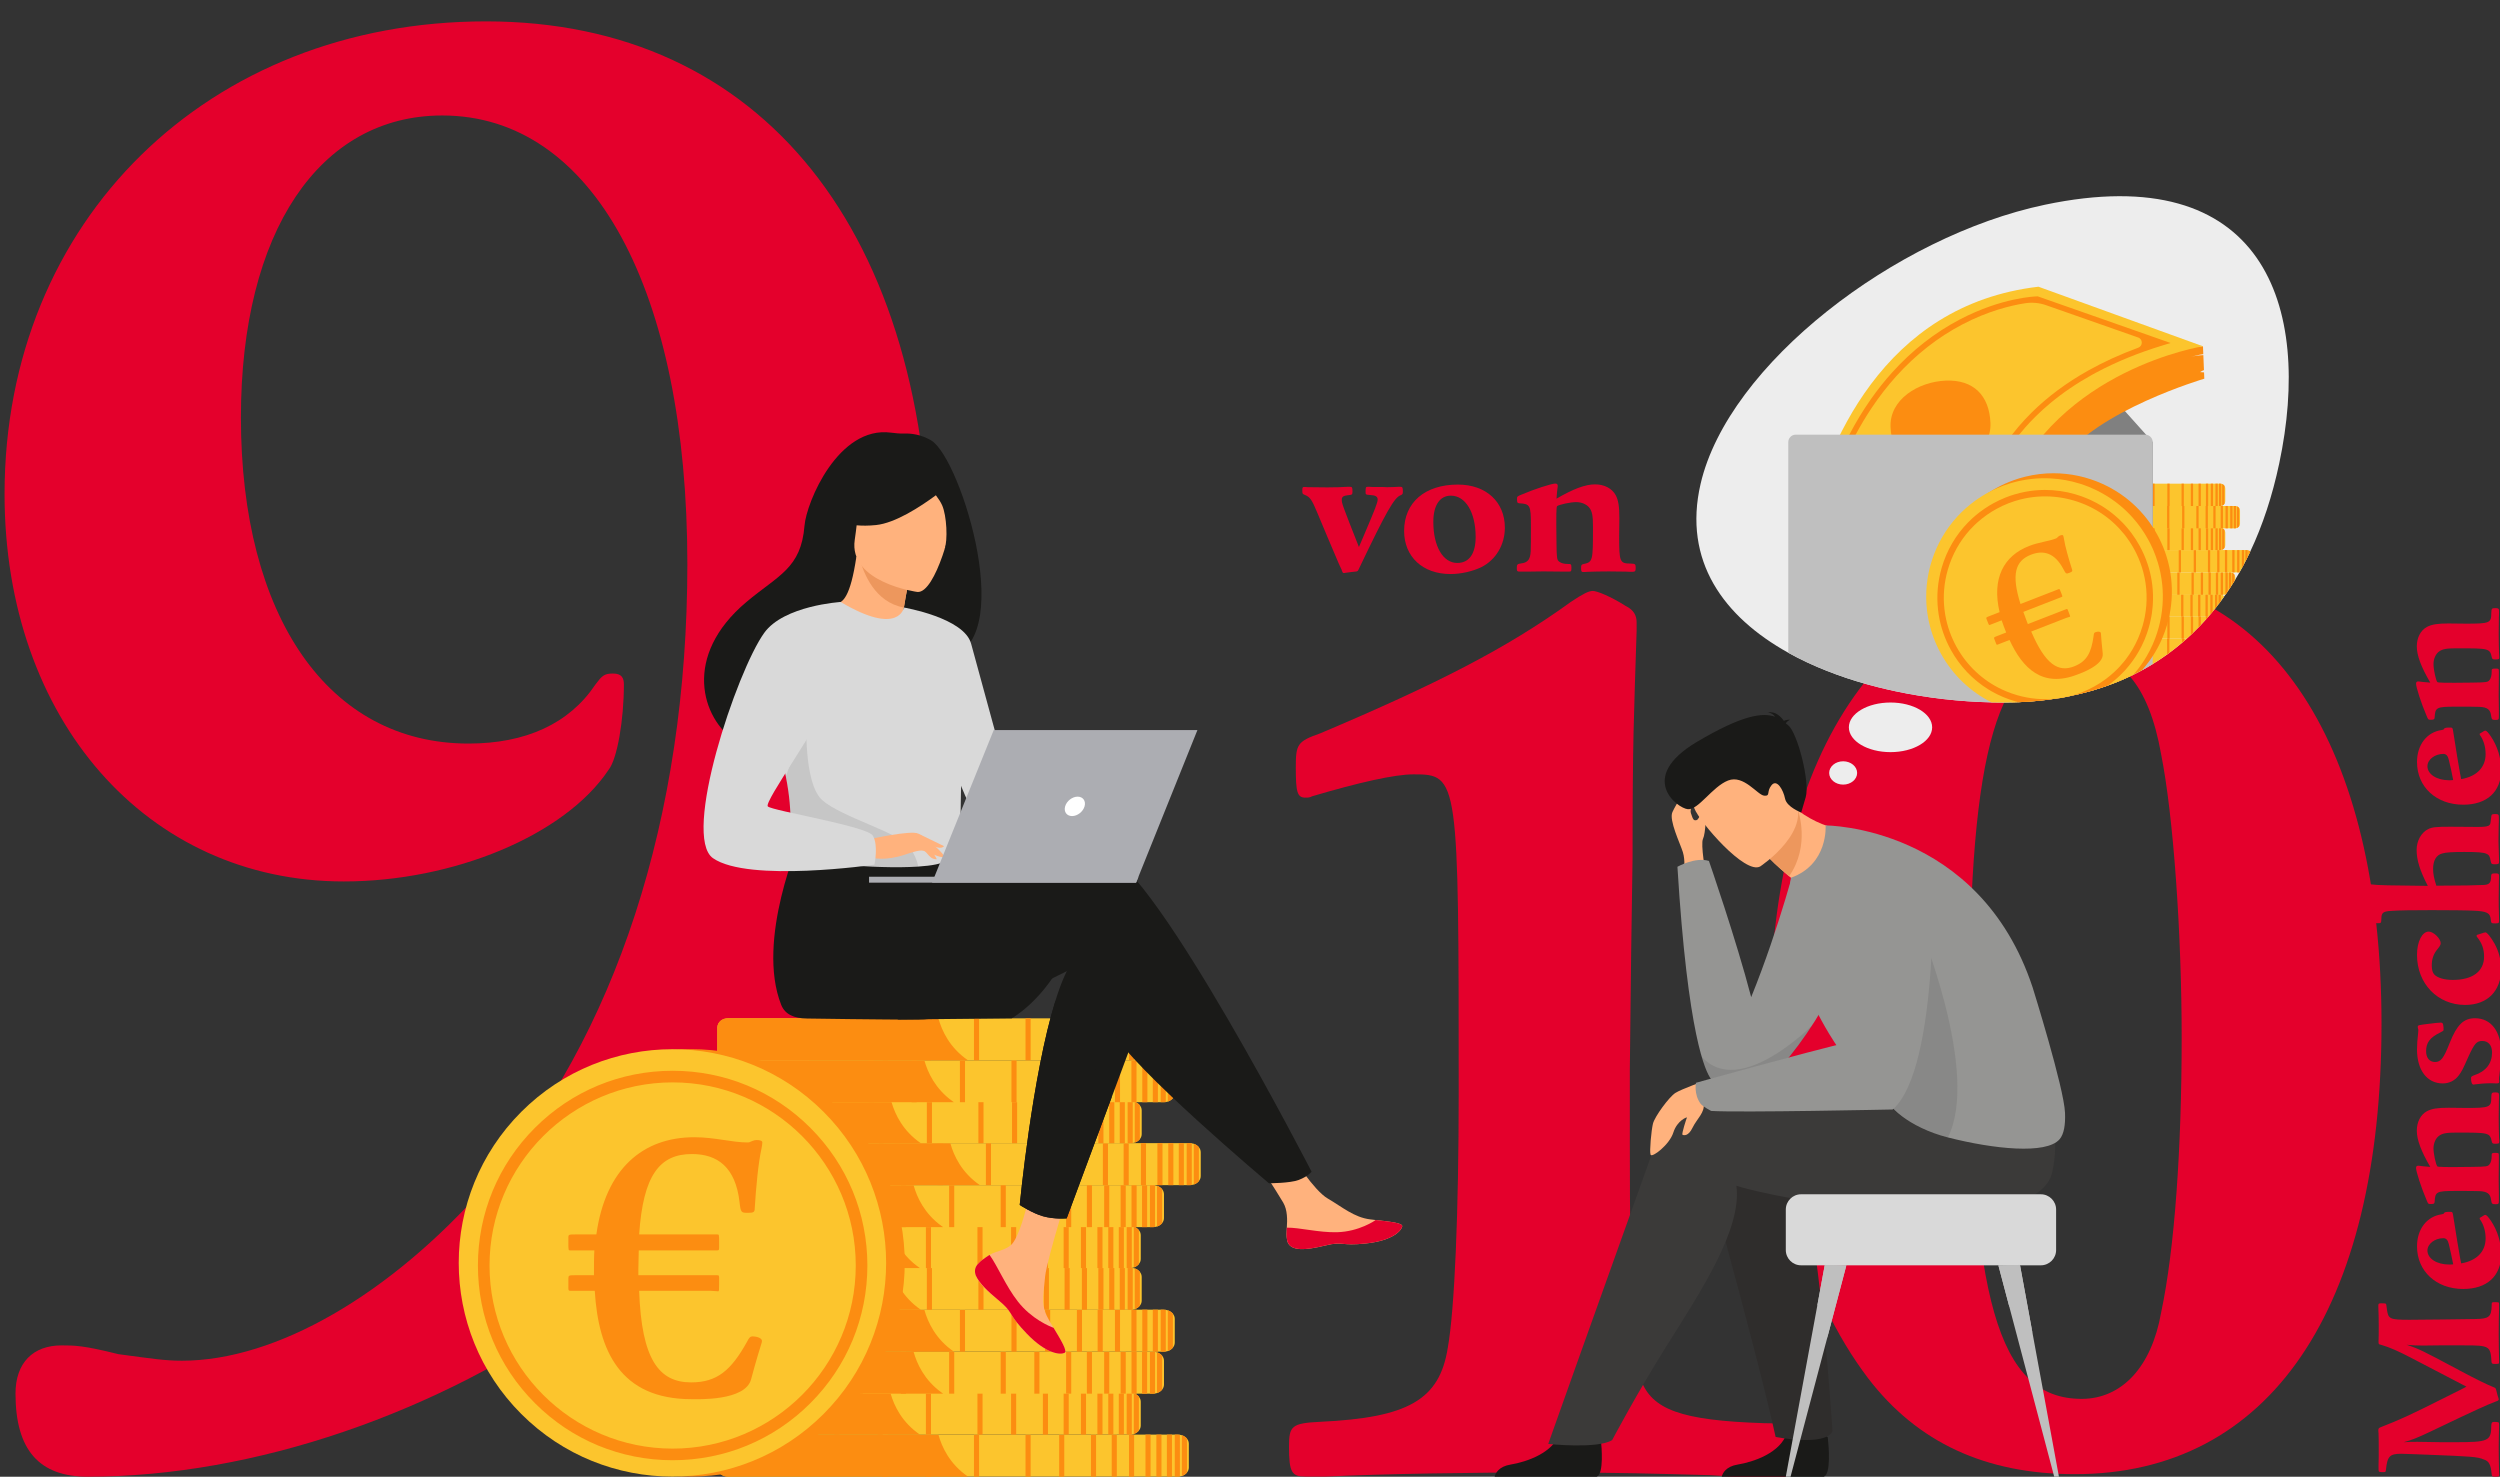 <?xml version="1.0" encoding="utf-8"?>
<!-- Generator: Adobe Illustrator 27.0.1, SVG Export Plug-In . SVG Version: 6.00 Build 0)  -->
<!DOCTYPE svg PUBLIC "-//W3C//DTD SVG 1.1//EN" "http://www.w3.org/Graphics/SVG/1.1/DTD/svg11.dtd">
<svg version="1.1" id="_x2014_ŽÓť_x5F_2" xmlns:x="http://ns.adobe.com/Extensibility/1.0/" xmlns:i="http://ns.adobe.com/AdobeIllustrator/10.0/" xmlns:graph="http://ns.adobe.com/Graphs/1.0/"
	 xmlns="http://www.w3.org/2000/svg" xmlns:xlink="http://www.w3.org/1999/xlink" x="0px" y="0px" viewBox="0 0 1000 590.682"
	 style="enable-background:new 0 0 1000 590.682;" xml:space="preserve">
<rect x="0" y="0" width="1000" height="590.682" fill="#333333" stroke="none"/>
<style type="text/css">
	.st0{fill:#E4002C;}
	.st1{fill:#FCC52D;}
	.st2{fill:#FC8D11;}
	.st3{fill:#1A1A18;}
	.st4{fill:#FFB27D;}
	.st5{fill:#ED975D;}
	.st6{fill:#D9D9D9;}
	.st7{opacity:0.1;fill:#1A1A18;enable-background:new    ;}
	.st8{fill:#ACADB2;}
	.st9{fill:#FFFFFF;}
	.st10{fill:#2F2D2C;}
	.st11{fill:#959593;}
	.st12{fill:#3B3A39;}
	.st13{fill:#BFBFBF;}
	.st14{fill:#E8C6A7;}
	.st15{fill:#EDEDED;}
	.st16{fill:#808080;}
</style>
<g>
	<path class="st0" d="M654.652,252.248c-1.092,35.042-1.627,42.71-1.627,90.881l-0.557,37.783l-0.535,46.544v30.115
		c0,62.972,1.092,84.305,4.369,94.18c4.391,12.037,15.871,16.429,49.286,17.521c10.388,0,12.037,1.092,12.037,8.203
		c0,12.594-0.557,13.687-9.295,13.687c-3.299,0-9.318,0-24.097-1.092c-20.82-0.557-36.691-1.092-65.714-1.092
		c-30.115,0-64.599,0.535-88.139,1.65h-8.225c-5.461,0-6.554-1.65-6.554-12.06c0-8.203,1.092-9.295,12.572-9.853
		c35.042-1.65,47.636-8.76,50.935-29.558c2.742-15.336,4.369-53.655,4.369-102.405c0-125.922,0-127.015-18.056-127.015
		c-7.668,0-21.912,3.277-40.525,8.76c-1.092,0.557-1.65,0.557-2.742,0.557c-3.277,0-3.834-2.207-3.834-12.059
		c0-9.295,0.557-10.41,9.853-13.687c46.544-19.705,74.474-33.949,100.198-52.562c4.926-3.277,7.133-4.369,8.76-4.369
		c1.65,0,7.133,2.185,13.152,6.019c3.277,1.627,4.369,3.834,4.369,6.576L654.652,252.248L654.652,252.248z"/>
	<path class="st0" d="M952.603,409.529c0,114.442-44.894,180.134-122.646,180.134c-35.599,0-62.972-12.594-82.678-38.318
		c-25.746-33.949-39.433-83.235-39.433-140.166c0-112.793,47.636-180.691,127.572-180.692
		C908.244,230.487,952.603,298.385,952.603,409.529z M787.783,402.418c0,117.719,11.502,157.13,44.894,157.13
		c15.894,0,27.931-12.594,31.765-34.484c5.484-25.746,8.225-66.249,8.225-110.051c0-41.617-3.299-88.696-8.225-113.35
		c-4.926-27.908-16.429-41.06-35.042-41.06C799.285,260.602,787.783,299.478,787.783,402.418z"/>
</g>
<path class="st0" d="M372.111,230.899c0,125.178-47.271,224.972-138.309,292.379c-58.653,42.017-132.185,67.404-198.715,67.404
	c-19.256,0-28.886-10.506-28.886-33.264c0-12.255,7.001-19.259,18.383-19.259c5.251,0,8.753,0,22.758,3.502
	c13.131,1.749,18.386,2.626,25.387,2.626c37.642,0,83.164-26.263,121.679-70.029c51.65-59.527,80.535-147.066,80.535-248.612
	c0-109.421-37.642-179.453-98.042-179.453c-49.021,0-80.535,46.395-80.535,120.803c0,79.662,35.013,130.432,91.038,130.432
	c22.761,0,40.268-7.877,50.773-23.634c2.626-3.502,3.502-4.378,7.004-4.378s4.375,1.753,4.375,4.378
	c0,14.005-2.626,29.762-6.128,34.14c-17.507,26.26-62.152,44.646-105.922,44.646c-78.783,0-135.684-64.781-135.684-154.946
	C1.822,88.212,83.234,8.55,194.407,8.55C304.707,8.55,372.111,92.587,372.111,230.899z"/>
<g>
	<g>
		<g>
			<g>
				<g>
					<path class="st1" d="M475.538,577.501v9.484c0,0.756-0.274,1.457-0.746,2.04c-0.496,0.614-1.208,1.097-2.043,1.368
						c-0.255,0.085-0.522,0.147-0.796,0.188c-0.25,0.039-0.505,0.059-0.767,0.059H291.301c-2.319,0-4.23-1.544-4.347-3.467
						c-0.002-0.062-0.005-0.125-0.005-0.188v-9.484c0-0.063,0.002-0.125,0.005-0.188c0.118-1.923,2.028-3.467,4.347-3.467h179.885
						c0.262,0,0.517,0.02,0.767,0.059c0.275,0.04,0.541,0.103,0.796,0.188c0.835,0.271,1.547,0.754,2.043,1.368
						C475.264,576.044,475.538,576.745,475.538,577.501z"/>
					<path class="st2" d="M387.205,590.64h-96.371c-2.069,0-3.775-1.544-3.881-3.467c-0.002-0.062-0.005-0.125-0.005-0.188v-9.484
						c0-0.063,0.002-0.125,0.005-0.188c0.106-1.923,1.812-3.467,3.881-3.467h84.536C376.72,578.79,379.867,585.627,387.205,590.64z"
						/>
					<g>
						<rect x="451.605" y="573.846" class="st2" width="2.044" height="16.793"/>
						<rect x="444.684" y="573.846" class="st2" width="2.045" height="16.793"/>
						<rect x="436.385" y="573.846" class="st2" width="2.044" height="16.793"/>
						<rect x="423.664" y="573.846" class="st2" width="2.045" height="16.793"/>
						<rect x="410.213" y="573.846" class="st2" width="2.044" height="16.793"/>
						<rect x="389.591" y="573.846" class="st2" width="2.044" height="16.793"/>
						<rect x="370.283" y="573.846" class="st2" width="2.044" height="16.793"/>
						<rect x="353.041" y="573.846" class="st2" width="2.044" height="16.793"/>
						<rect x="458.192" y="573.846" class="st2" width="2.044" height="16.793"/>
						<rect x="462.544" y="573.846" class="st2" width="2.044" height="16.793"/>
						<rect x="466.747" y="573.846" class="st2" width="2.044" height="16.793"/>
						<path class="st2" d="M471.953,573.905v16.676c-0.25,0.039-0.505,0.059-0.767,0.059h-1.277v-16.794h1.277
							C471.448,573.846,471.703,573.866,471.953,573.905z"/>
						<path class="st2" d="M474.792,575.46v13.565c-0.496,0.614-1.208,1.097-2.043,1.368v-16.301
							C473.584,574.363,474.296,574.846,474.792,575.46z"/>
					</g>
				</g>
				<g>
					<path class="st1" d="M456.305,560.708v9.484c0,0.755-0.274,1.457-0.746,2.04c-0.496,0.614-1.208,1.097-2.043,1.368
						c-0.255,0.085-0.522,0.147-0.796,0.188c-0.25,0.038-0.505,0.059-0.767,0.059H272.068c-2.319,0-4.23-1.544-4.347-3.467
						c-0.003-0.063-0.005-0.125-0.005-0.188v-9.484c0-0.063,0.002-0.125,0.005-0.188c0.118-1.924,2.028-3.467,4.347-3.467h179.885
						c0.116,0,0.231,0.004,0.344,0.012c0.048,0.002,0.099,0.006,0.147,0.012c0.053,0.004,0.108,0.01,0.161,0.018
						c0.039,0.004,0.077,0.01,0.115,0.016c0.274,0.04,0.542,0.103,0.796,0.188c0.039,0.012,0.074,0.024,0.113,0.038
						c0.036,0.012,0.075,0.026,0.111,0.04c0.072,0.028,0.147,0.059,0.219,0.089c0.041,0.019,0.084,0.039,0.125,0.059
						c0.038,0.019,0.074,0.034,0.111,0.055c0.07,0.035,0.137,0.071,0.205,0.109c0.077,0.045,0.151,0.091,0.224,0.14
						c0.058,0.036,0.113,0.074,0.168,0.115c0.002,0.002,0.007,0.004,0.01,0.008c0.036,0.026,0.075,0.054,0.111,0.083
						c0.111,0.085,0.217,0.177,0.315,0.273c0.031,0.028,0.06,0.056,0.087,0.084c0.029,0.029,0.055,0.059,0.084,0.089
						c0.056,0.061,0.111,0.123,0.161,0.185C456.031,559.251,456.305,559.952,456.305,560.708z"/>
					<path class="st2" d="M367.972,573.846h-96.371c-2.072,0-3.775-1.544-3.881-3.467c-0.003-0.063-0.005-0.125-0.005-0.188v-9.484
						c0-0.063,0.002-0.125,0.005-0.188c0.106-1.924,1.809-3.467,3.881-3.467h84.534c0.038,0.138,0.077,0.275,0.118,0.414
						C357.665,562.372,360.834,568.973,367.972,573.846z"/>
					<g>
						<rect x="432.372" y="557.053" class="st2" width="2.044" height="16.793"/>
						<rect x="425.451" y="557.053" class="st2" width="2.044" height="16.793"/>
						<rect x="417.152" y="557.053" class="st2" width="2.044" height="16.793"/>
						<rect x="404.431" y="557.053" class="st2" width="2.044" height="16.793"/>
						<rect x="390.98" y="557.053" class="st2" width="2.044" height="16.793"/>
						<rect x="370.358" y="557.053" class="st2" width="2.044" height="16.793"/>
						<rect x="351.049" y="557.053" class="st2" width="2.044" height="16.793"/>
						<rect x="333.808" y="557.053" class="st2" width="2.044" height="16.793"/>
						<rect x="438.959" y="557.053" class="st2" width="2.044" height="16.793"/>
						<rect x="443.311" y="557.053" class="st2" width="2.044" height="16.793"/>
						<rect x="447.514" y="557.053" class="st2" width="2.044" height="16.793"/>
						<path class="st2" d="M452.72,557.111v16.676c-0.25,0.038-0.505,0.058-0.768,0.058h-1.277v-16.793h1.277
							C452.215,557.052,452.47,557.072,452.72,557.111z"/>
						<path class="st2" d="M455.559,558.667v13.564c-0.496,0.614-1.208,1.097-2.043,1.368v-16.301
							C454.352,557.569,455.063,558.052,455.559,558.667z"/>
					</g>
				</g>
				<g>
					<path class="st1" d="M465.599,544.329v9.484c0,0.756-0.275,1.457-0.746,2.04c-0.496,0.614-1.208,1.097-2.043,1.368
						c-0.255,0.085-0.522,0.147-0.796,0.188c-0.25,0.038-0.505,0.058-0.767,0.058H281.362c-0.722,0-1.405-0.149-2.007-0.414
						c-1.273-0.56-2.182-1.634-2.326-2.889c-0.007-0.054-0.012-0.109-0.014-0.164c-0.003-0.062-0.005-0.125-0.005-0.188v-9.484
						c0-0.063,0.002-0.125,0.005-0.188c0.118-1.923,2.028-3.467,4.347-3.467h179.885c0.262,0,0.517,0.02,0.767,0.058
						c0.274,0.04,0.541,0.103,0.796,0.188c0.835,0.271,1.547,0.754,2.043,1.368C465.325,542.872,465.599,543.573,465.599,544.329z"
						/>
					<path class="st2" d="M377.266,557.467h-96.371c-0.645,0-1.253-0.149-1.79-0.414c-1.138-0.56-1.949-1.634-2.076-2.889
						c-0.007-0.054-0.012-0.109-0.014-0.164c-0.003-0.062-0.005-0.125-0.005-0.188v-9.484c0-0.063,0.002-0.125,0.005-0.188
						c0.106-1.923,1.812-3.467,3.88-3.467h84.537c1.313,4.808,4.326,11.409,11.243,16.379
						C376.869,557.192,377.067,557.33,377.266,557.467z"/>
					<g>
						<rect x="441.666" y="540.674" class="st2" width="2.044" height="16.793"/>
						<rect x="434.746" y="540.674" class="st2" width="2.044" height="16.793"/>
						<rect x="426.447" y="540.674" class="st2" width="2.044" height="16.793"/>
						<rect x="413.726" y="540.674" class="st2" width="2.044" height="16.793"/>
						<rect x="400.274" y="540.674" class="st2" width="2.045" height="16.793"/>
						<rect x="379.652" y="540.674" class="st2" width="2.044" height="16.793"/>
						<rect x="360.344" y="540.674" class="st2" width="2.045" height="16.793"/>
						<rect x="343.103" y="540.674" class="st2" width="2.044" height="16.793"/>
						<rect x="448.254" y="540.674" class="st2" width="2.045" height="16.793"/>
						<rect x="452.606" y="540.674" class="st2" width="2.044" height="16.793"/>
						<rect x="456.808" y="540.674" class="st2" width="2.044" height="16.793"/>
						<path class="st2" d="M462.015,540.732v16.676c-0.25,0.038-0.505,0.058-0.767,0.058h-1.277v-16.794h1.277
							C461.509,540.673,461.764,540.693,462.015,540.732z"/>
						<path class="st2" d="M464.854,542.288v13.564c-0.496,0.614-1.208,1.097-2.043,1.368v-16.3
							C463.646,541.19,464.358,541.673,464.854,542.288z"/>
					</g>
				</g>
				<g>
					<path class="st1" d="M469.908,527.535v9.484c0,0.755-0.274,1.456-0.746,2.04c-0.495,0.614-1.208,1.097-2.043,1.368
						c-0.255,0.085-0.522,0.148-0.796,0.188c-0.25,0.038-0.505,0.059-0.767,0.059H285.671c-2.319,0-4.229-1.544-4.347-3.467
						c-0.002-0.063-0.005-0.125-0.005-0.188v-9.484c0-0.063,0.002-0.125,0.005-0.188c0.108-1.78,1.752-3.233,3.833-3.441
						c0.168-0.018,0.339-0.026,0.515-0.026h179.885c0.262,0,0.517,0.02,0.767,0.058c0.274,0.04,0.541,0.103,0.796,0.188
						c0.835,0.271,1.547,0.754,2.043,1.367C469.634,526.079,469.908,526.78,469.908,527.535z"/>
					<path class="st2" d="M381.575,540.674h-96.371c-2.069,0-3.775-1.544-3.881-3.467c-0.002-0.063-0.005-0.125-0.005-0.188v-9.484
						c0-0.063,0.002-0.125,0.005-0.188c0.096-1.778,1.564-3.233,3.421-3.441c0.149-0.018,0.303-0.026,0.459-0.026h84.536
						c0.002,0.008,0.005,0.018,0.007,0.026C371.102,528.847,374.249,535.669,381.575,540.674z"/>
					<g>
						<rect x="445.975" y="523.88" class="st2" width="2.044" height="16.793"/>
						<rect x="439.054" y="523.88" class="st2" width="2.044" height="16.793"/>
						<rect x="430.755" y="523.88" class="st2" width="2.044" height="16.793"/>
						<rect x="418.035" y="523.88" class="st2" width="2.044" height="16.793"/>
						<rect x="404.583" y="523.88" class="st2" width="2.044" height="16.793"/>
						<rect x="383.961" y="523.88" class="st2" width="2.045" height="16.793"/>
						<rect x="364.653" y="523.88" class="st2" width="2.044" height="16.793"/>
						<rect x="347.411" y="523.88" class="st2" width="2.044" height="16.793"/>
						<rect x="452.562" y="523.88" class="st2" width="2.044" height="16.793"/>
						<rect x="456.914" y="523.88" class="st2" width="2.045" height="16.793"/>
						<rect x="461.117" y="523.88" class="st2" width="2.044" height="16.793"/>
						<path class="st2" d="M466.323,523.938v16.676c-0.25,0.039-0.505,0.059-0.767,0.059h-1.278v-16.794h1.278
							C465.818,523.879,466.073,523.899,466.323,523.938z"/>
						<path class="st2" d="M469.162,525.494v13.564c-0.496,0.614-1.208,1.098-2.043,1.368v-16.301
							C467.955,524.397,468.667,524.879,469.162,525.494z"/>
					</g>
				</g>
				<g>
					<path class="st1" d="M456.683,510.768v9.484c0,0.755-0.274,1.457-0.746,2.04c-0.495,0.614-1.208,1.097-2.043,1.368
						c-0.255,0.085-0.522,0.147-0.796,0.188c-0.084,0.012-0.168,0.024-0.253,0.032c-0.046,0.004-0.094,0.008-0.142,0.012
						c-0.046,0.004-0.094,0.006-0.142,0.008c-0.077,0.004-0.154,0.006-0.231,0.006H272.446c-2.319,0-4.23-1.543-4.347-3.467
						c-0.002-0.063-0.005-0.125-0.005-0.188v-9.484c0-0.063,0.002-0.125,0.005-0.188c0.002-0.053,0.007-0.103,0.012-0.154
						c0.173-1.548,1.511-2.824,3.263-3.2c0.043-0.01,0.089-0.018,0.132-0.027c0.303-0.056,0.618-0.087,0.941-0.087h179.885
						c0.132,0,0.262,0.006,0.39,0.014c0.058,0.006,0.116,0.01,0.173,0.016h0.002c0.068,0.008,0.135,0.018,0.202,0.028
						c0.274,0.04,0.541,0.103,0.796,0.188c0.835,0.271,1.547,0.754,2.043,1.368C456.409,509.311,456.683,510.012,456.683,510.768z"
						/>
					<path class="st2" d="M368.35,523.906h-96.371c-2.069,0-3.775-1.543-3.881-3.467c-0.002-0.063-0.005-0.125-0.005-0.188v-9.484
						c0-0.063,0.002-0.125,0.005-0.188c0.002-0.053,0.007-0.103,0.012-0.154c0.157-1.582,1.4-2.879,3.015-3.222
						c0.055-0.014,0.111-0.025,0.166-0.032c0.224-0.038,0.452-0.058,0.688-0.058h84.536c0.01,0.04,0.022,0.079,0.034,0.119
						c1.364,4.926,4.511,11.678,11.762,16.648C368.324,523.888,368.338,523.898,368.35,523.906z"/>
					<g>
						<rect x="432.75" y="507.113" class="st2" width="2.044" height="16.793"/>
						<rect x="425.829" y="507.113" class="st2" width="2.044" height="16.793"/>
						<rect x="417.53" y="507.113" class="st2" width="2.044" height="16.793"/>
						<rect x="404.809" y="507.113" class="st2" width="2.044" height="16.793"/>
						<rect x="391.358" y="507.113" class="st2" width="2.044" height="16.793"/>
						<rect x="370.736" y="507.113" class="st2" width="2.044" height="16.793"/>
						<rect x="351.428" y="507.113" class="st2" width="2.044" height="16.793"/>
						<rect x="334.186" y="507.113" class="st2" width="2.044" height="16.793"/>
						<rect x="439.337" y="507.113" class="st2" width="2.044" height="16.793"/>
						<rect x="443.689" y="507.113" class="st2" width="2.044" height="16.793"/>
						<rect x="447.892" y="507.113" class="st2" width="2.045" height="16.793"/>
						<path class="st2" d="M453.098,507.171v16.676c-0.25,0.038-0.505,0.058-0.767,0.058h-1.277v-16.793h1.277
							C452.593,507.113,452.848,507.133,453.098,507.171z"/>
						<path class="st2" d="M455.937,508.727v13.565c-0.496,0.614-1.208,1.097-2.043,1.368v-16.3
							C454.729,507.63,455.442,508.113,455.937,508.727z"/>
					</g>
				</g>
				<g>
					<path class="st1" d="M456.305,494.094v9.484c0,0.755-0.274,1.457-0.746,2.04c-0.496,0.614-1.208,1.097-2.043,1.368
						c-0.2,0.066-0.409,0.119-0.621,0.157h-0.005c-0.058,0.012-0.113,0.022-0.171,0.03c-0.25,0.038-0.505,0.058-0.767,0.058H272.068
						c-0.19,0-0.38-0.01-0.563-0.032c-0.072-0.006-0.144-0.016-0.214-0.028c-1.956-0.297-3.467-1.703-3.57-3.406
						c-0.003-0.063-0.005-0.125-0.005-0.188v-9.484c0-0.063,0.002-0.125,0.005-0.188c0.118-1.924,2.028-3.467,4.347-3.467h179.885
						c0.116,0,0.231,0.004,0.344,0.012c0.048,0.004,0.099,0.008,0.147,0.012c0.053,0.004,0.108,0.01,0.161,0.018
						c0.039,0.004,0.077,0.01,0.115,0.016c0.274,0.04,0.542,0.103,0.796,0.188c0.039,0.012,0.074,0.024,0.113,0.038
						c0.036,0.012,0.075,0.026,0.111,0.04c0.074,0.028,0.147,0.058,0.219,0.089c0.079,0.037,0.159,0.073,0.236,0.113
						c0.07,0.035,0.137,0.071,0.205,0.109c0.077,0.045,0.151,0.091,0.224,0.14c0.058,0.036,0.113,0.075,0.168,0.115
						c0.002,0.002,0.007,0.004,0.01,0.008c0.036,0.026,0.075,0.054,0.111,0.082c0.111,0.085,0.217,0.178,0.315,0.273
						c0.031,0.028,0.06,0.056,0.087,0.085c0.029,0.03,0.055,0.059,0.084,0.089c0.056,0.061,0.111,0.123,0.161,0.185
						C456.031,492.637,456.305,493.338,456.305,494.094z"/>
					<path class="st2" d="M367.972,507.232h-96.371c-0.077,0-0.154-0.002-0.229-0.006c-0.084-0.004-0.166-0.012-0.248-0.022
						c-1.853-0.214-3.308-1.665-3.404-3.439c-0.003-0.063-0.005-0.125-0.005-0.188v-9.484c0-0.063,0.002-0.125,0.005-0.188
						c0.106-1.924,1.809-3.467,3.881-3.467h84.534c0.038,0.138,0.077,0.275,0.118,0.414c1.4,4.865,4.53,11.397,11.546,16.26
						C367.857,507.153,367.914,507.192,367.972,507.232z"/>
					<g>
						<rect x="432.372" y="490.44" class="st2" width="2.044" height="16.793"/>
						<rect x="425.451" y="490.44" class="st2" width="2.044" height="16.793"/>
						<rect x="417.152" y="490.44" class="st2" width="2.044" height="16.793"/>
						<rect x="404.431" y="490.44" class="st2" width="2.044" height="16.793"/>
						<rect x="390.98" y="490.44" class="st2" width="2.044" height="16.793"/>
						<rect x="370.358" y="490.44" class="st2" width="2.044" height="16.793"/>
						<rect x="351.049" y="490.44" class="st2" width="2.044" height="16.793"/>
						<rect x="333.808" y="490.44" class="st2" width="2.044" height="16.793"/>
						<rect x="438.959" y="490.44" class="st2" width="2.044" height="16.793"/>
						<rect x="443.311" y="490.44" class="st2" width="2.044" height="16.793"/>
						<rect x="447.514" y="490.44" class="st2" width="2.044" height="16.793"/>
						<path class="st2" d="M452.72,490.498v16.676c-0.25,0.039-0.505,0.059-0.768,0.059h-1.277V490.44h1.277
							C452.215,490.439,452.47,490.46,452.72,490.498z"/>
						<path class="st2" d="M455.559,492.054v13.564c-0.496,0.614-1.208,1.098-2.043,1.368v-16.301
							C454.352,490.957,455.063,491.439,455.559,492.054z"/>
					</g>
				</g>
				<g>
					<path class="st1" d="M465.599,477.715v9.484c0,0.756-0.275,1.457-0.746,2.04c-0.496,0.614-1.208,1.097-2.043,1.368
						c-0.255,0.084-0.522,0.147-0.796,0.188c-0.25,0.038-0.505,0.058-0.767,0.058H281.362c-0.722,0-1.405-0.149-2.007-0.414
						c-1.273-0.56-2.182-1.634-2.326-2.889c-0.007-0.054-0.012-0.109-0.014-0.164c-0.003-0.062-0.005-0.125-0.005-0.188v-9.484
						c0-0.063,0.002-0.125,0.005-0.188c0.118-1.923,2.028-3.467,4.347-3.467h179.885c0.262,0,0.517,0.02,0.767,0.059
						c0.274,0.04,0.541,0.103,0.796,0.188c0.835,0.271,1.547,0.754,2.043,1.368C465.325,476.258,465.599,476.959,465.599,477.715z"
						/>
					<path class="st2" d="M377.266,490.853h-96.371c-0.645,0-1.253-0.149-1.79-0.414c-1.138-0.56-1.949-1.634-2.076-2.889
						c-0.007-0.054-0.012-0.109-0.014-0.164c-0.003-0.062-0.005-0.125-0.005-0.188v-9.484c0-0.063,0.002-0.125,0.005-0.188
						c0.106-1.923,1.812-3.467,3.88-3.467h84.537c1.313,4.808,4.326,11.409,11.243,16.379
						C376.869,490.578,377.067,490.716,377.266,490.853z"/>
					<g>
						<rect x="441.666" y="474.061" class="st2" width="2.044" height="16.793"/>
						<rect x="434.746" y="474.061" class="st2" width="2.044" height="16.793"/>
						<rect x="426.447" y="474.061" class="st2" width="2.044" height="16.793"/>
						<rect x="413.726" y="474.061" class="st2" width="2.044" height="16.793"/>
						<rect x="400.274" y="474.061" class="st2" width="2.045" height="16.793"/>
						<rect x="379.652" y="474.061" class="st2" width="2.044" height="16.793"/>
						<rect x="360.344" y="474.061" class="st2" width="2.045" height="16.793"/>
						<rect x="343.103" y="474.061" class="st2" width="2.044" height="16.793"/>
						<rect x="448.254" y="474.061" class="st2" width="2.045" height="16.793"/>
						<rect x="452.606" y="474.061" class="st2" width="2.044" height="16.793"/>
						<rect x="456.808" y="474.061" class="st2" width="2.044" height="16.793"/>
						<path class="st2" d="M462.015,474.119v16.676c-0.25,0.038-0.505,0.058-0.767,0.058h-1.277V474.06h1.277
							C461.509,474.06,461.764,474.08,462.015,474.119z"/>
						<path class="st2" d="M464.854,475.674v13.565c-0.496,0.614-1.208,1.097-2.043,1.368v-16.301
							C463.646,474.577,464.358,475.06,464.854,475.674z"/>
					</g>
				</g>
				<g>
					<path class="st1" d="M480.299,460.921v9.484c0,0.755-0.274,1.456-0.746,2.04c-0.496,0.614-1.208,1.097-2.043,1.368
						c-0.255,0.085-0.522,0.148-0.796,0.188c-0.25,0.038-0.505,0.058-0.767,0.058H296.062c-2.319,0-4.23-1.543-4.348-3.467
						c-0.002-0.063-0.005-0.125-0.005-0.188v-9.484c0-0.062,0.002-0.125,0.005-0.188c0.108-1.778,1.752-3.233,3.833-3.441
						c0.168-0.018,0.342-0.026,0.515-0.026h179.885c0.262,0,0.517,0.02,0.767,0.058c0.274,0.04,0.541,0.103,0.796,0.188
						c0.835,0.271,1.547,0.754,2.043,1.368C480.025,459.465,480.299,460.166,480.299,460.921z"/>
					<path class="st2" d="M391.966,474.06h-96.371c-2.069,0-3.775-1.543-3.881-3.467c-0.002-0.063-0.005-0.125-0.005-0.188v-9.484
						c0-0.062,0.002-0.125,0.005-0.188c0.096-1.778,1.564-3.233,3.421-3.441c0.149-0.018,0.303-0.026,0.459-0.026h84.536
						c0.002,0.008,0.005,0.018,0.007,0.026C381.493,462.234,384.64,469.055,391.966,474.06z"/>
					<g>
						<rect x="456.367" y="457.267" class="st2" width="2.044" height="16.793"/>
						<rect x="449.446" y="457.267" class="st2" width="2.044" height="16.793"/>
						<rect x="441.147" y="457.267" class="st2" width="2.044" height="16.793"/>
						<rect x="428.427" y="457.267" class="st2" width="2.044" height="16.793"/>
						<rect x="414.975" y="457.267" class="st2" width="2.044" height="16.793"/>
						<rect x="394.353" y="457.267" class="st2" width="2.044" height="16.793"/>
						<rect x="375.045" y="457.267" class="st2" width="2.044" height="16.793"/>
						<rect x="357.803" y="457.267" class="st2" width="2.044" height="16.793"/>
						<rect x="462.955" y="457.267" class="st2" width="2.044" height="16.793"/>
						<rect x="467.307" y="457.267" class="st2" width="2.044" height="16.793"/>
						<rect x="471.509" y="457.267" class="st2" width="2.045" height="16.793"/>
						<path class="st2" d="M476.715,457.325v16.676c-0.25,0.038-0.505,0.058-0.768,0.058h-1.277v-16.793h1.277
							C476.21,457.267,476.465,457.287,476.715,457.325z"/>
						<path class="st2" d="M479.554,458.881v13.565c-0.496,0.614-1.208,1.097-2.043,1.368v-16.301
							C478.346,457.784,479.059,458.266,479.554,458.881z"/>
					</g>
				</g>
				<g>
					<path class="st1" d="M456.683,444.154v9.484c0,0.755-0.274,1.457-0.746,2.04c-0.495,0.614-1.208,1.097-2.043,1.368
						c-0.255,0.084-0.522,0.147-0.796,0.188c-0.084,0.012-0.168,0.024-0.253,0.032c-0.067,0.008-0.135,0.012-0.202,0.016
						c-0.034,0.002-0.067,0.004-0.101,0.006c-0.07,0.002-0.139,0.004-0.212,0.004H272.446c-2.319,0-4.23-1.543-4.347-3.467
						c-0.002-0.063-0.005-0.125-0.005-0.188v-9.484c0-0.063,0.002-0.125,0.005-0.188c0.118-1.923,2.028-3.467,4.347-3.467h179.885
						c0.077,0,0.154,0.002,0.231,0.006c0.183,0.008,0.361,0.027,0.537,0.053c0.274,0.04,0.541,0.103,0.796,0.188
						c0.13,0.043,0.258,0.089,0.378,0.141c0.077,0.032,0.151,0.065,0.224,0.101c0.007,0.002,0.017,0.006,0.024,0.012
						c0.075,0.036,0.147,0.074,0.219,0.115c0.014,0.006,0.027,0.014,0.036,0.02c0.067,0.037,0.132,0.077,0.195,0.12
						c0.154,0.097,0.298,0.202,0.433,0.317c0.043,0.034,0.084,0.071,0.122,0.107c0.007,0.006,0.015,0.012,0.022,0.02
						c0.027,0.022,0.051,0.045,0.075,0.069c0.005,0.004,0.01,0.01,0.014,0.014c0.043,0.043,0.087,0.087,0.128,0.133
						c0.06,0.065,0.118,0.129,0.173,0.198C456.409,442.698,456.683,443.399,456.683,444.154z"/>
					<path class="st2" d="M368.35,457.293h-96.371c-2.069,0-3.775-1.543-3.881-3.467c-0.002-0.063-0.005-0.125-0.005-0.188v-9.484
						c0-0.063,0.002-0.125,0.005-0.188c0.106-1.923,1.812-3.467,3.881-3.467h84.536c0.034,0.128,0.07,0.257,0.111,0.388
						c1.403,4.899,4.564,11.498,11.686,16.379C368.324,457.274,368.338,457.285,368.35,457.293z"/>
					<g>
						<rect x="432.75" y="440.5" class="st2" width="2.044" height="16.793"/>
						<rect x="425.829" y="440.5" class="st2" width="2.044" height="16.793"/>
						<rect x="417.53" y="440.5" class="st2" width="2.044" height="16.793"/>
						<rect x="404.809" y="440.5" class="st2" width="2.044" height="16.793"/>
						<rect x="391.358" y="440.5" class="st2" width="2.044" height="16.793"/>
						<rect x="370.736" y="440.5" class="st2" width="2.044" height="16.793"/>
						<rect x="351.428" y="440.5" class="st2" width="2.044" height="16.793"/>
						<rect x="334.186" y="440.5" class="st2" width="2.044" height="16.793"/>
						<rect x="439.337" y="440.5" class="st2" width="2.044" height="16.793"/>
						<rect x="443.689" y="440.5" class="st2" width="2.044" height="16.793"/>
						<rect x="447.892" y="440.5" class="st2" width="2.045" height="16.793"/>
						<path class="st2" d="M453.098,440.558v16.676c-0.25,0.038-0.505,0.058-0.767,0.058h-1.277v-16.793h1.277
							C452.593,440.499,452.848,440.52,453.098,440.558z"/>
						<path class="st2" d="M455.937,442.113v13.565c-0.496,0.614-1.208,1.097-2.043,1.368v-16.301
							C454.729,441.016,455.442,441.5,455.937,442.113z"/>
					</g>
				</g>
				<g>
					<path class="st1" d="M469.908,427.749v9.484c0,0.755-0.274,1.456-0.746,2.04c-0.495,0.614-1.208,1.097-2.043,1.368
						c-0.255,0.085-0.522,0.148-0.796,0.188c-0.25,0.038-0.505,0.058-0.767,0.058H285.671c-0.698,0-1.359-0.139-1.944-0.388
						c-1.311-0.552-2.25-1.649-2.391-2.93c-0.005-0.048-0.01-0.099-0.012-0.149c-0.002-0.063-0.005-0.125-0.005-0.188v-9.484
						c0-0.063,0.002-0.125,0.005-0.188c0.108-1.78,1.752-3.233,3.833-3.441c0.168-0.018,0.339-0.026,0.515-0.026h179.885
						c0.262,0,0.517,0.02,0.767,0.058c0.274,0.04,0.541,0.103,0.796,0.188c0.835,0.271,1.547,0.754,2.043,1.368
						C469.634,426.292,469.908,426.993,469.908,427.749z"/>
					<path class="st2" d="M381.575,440.887h-96.371c-0.623,0-1.213-0.139-1.735-0.388c-1.172-0.552-2.007-1.649-2.134-2.93
						c-0.005-0.048-0.01-0.099-0.012-0.149c-0.002-0.063-0.005-0.125-0.005-0.188v-9.484c0-0.063,0.002-0.125,0.005-0.188
						c0.096-1.778,1.564-3.233,3.421-3.441c0.149-0.018,0.303-0.026,0.459-0.026h84.536c0.002,0.008,0.005,0.018,0.007,0.026
						c1.318,4.815,4.343,11.415,11.274,16.379C381.202,440.631,381.388,440.76,381.575,440.887z"/>
					<g>
						<rect x="445.975" y="424.094" class="st2" width="2.044" height="16.793"/>
						<rect x="439.054" y="424.094" class="st2" width="2.044" height="16.793"/>
						<rect x="430.755" y="424.094" class="st2" width="2.044" height="16.793"/>
						<rect x="418.035" y="424.094" class="st2" width="2.044" height="16.793"/>
						<rect x="404.583" y="424.094" class="st2" width="2.044" height="16.793"/>
						<rect x="383.961" y="424.094" class="st2" width="2.045" height="16.793"/>
						<rect x="364.653" y="424.094" class="st2" width="2.044" height="16.793"/>
						<rect x="347.411" y="424.094" class="st2" width="2.044" height="16.793"/>
						<rect x="452.562" y="424.094" class="st2" width="2.044" height="16.793"/>
						<rect x="456.914" y="424.094" class="st2" width="2.045" height="16.793"/>
						<rect x="461.117" y="424.094" class="st2" width="2.044" height="16.793"/>
						<path class="st2" d="M466.323,424.152v16.676c-0.25,0.038-0.505,0.059-0.767,0.059h-1.278v-16.793h1.278
							C465.818,424.094,466.073,424.114,466.323,424.152z"/>
						<path class="st2" d="M469.162,425.708v13.565c-0.496,0.614-1.208,1.097-2.043,1.368v-16.3
							C467.955,424.611,468.667,425.093,469.162,425.708z"/>
					</g>
				</g>
				<g>
					<path class="st1" d="M475.538,410.981v9.484c0,0.755-0.274,1.456-0.746,2.04c-0.496,0.614-1.208,1.097-2.043,1.368
						c-0.255,0.085-0.522,0.148-0.796,0.188c-0.084,0.012-0.168,0.024-0.252,0.032c-0.046,0.004-0.094,0.008-0.142,0.012
						c-0.046,0.004-0.094,0.006-0.142,0.008c-0.077,0.004-0.154,0.006-0.231,0.006H291.301c-2.319,0-4.23-1.543-4.347-3.467
						c-0.003-0.063-0.005-0.125-0.005-0.188v-9.484c0-0.063,0.002-0.125,0.005-0.188c0.118-1.923,2.028-3.467,4.347-3.467h179.885
						c0.262,0,0.517,0.02,0.767,0.058c0.274,0.04,0.541,0.103,0.796,0.188c0.835,0.271,1.547,0.754,2.043,1.368
						C475.264,409.525,475.538,410.226,475.538,410.981z"/>
					<path class="st2" d="M387.205,424.12h-96.371c-2.069,0-3.775-1.543-3.881-3.467c-0.003-0.063-0.005-0.125-0.005-0.188v-9.484
						c0-0.063,0.002-0.125,0.005-0.188c0.106-1.923,1.812-3.467,3.881-3.467h84.536c1.347,4.935,4.484,11.757,11.796,16.767
						C387.179,424.102,387.193,424.112,387.205,424.12z"/>
					<g>
						<rect x="451.605" y="407.327" class="st2" width="2.044" height="16.793"/>
						<rect x="444.684" y="407.327" class="st2" width="2.044" height="16.793"/>
						<rect x="436.385" y="407.327" class="st2" width="2.045" height="16.793"/>
						<rect x="423.665" y="407.327" class="st2" width="2.044" height="16.793"/>
						<rect x="410.213" y="407.327" class="st2" width="2.044" height="16.793"/>
						<rect x="389.591" y="407.327" class="st2" width="2.044" height="16.793"/>
						<rect x="370.283" y="407.327" class="st2" width="2.044" height="16.793"/>
						<rect x="353.041" y="407.327" class="st2" width="2.045" height="16.793"/>
						<rect x="458.192" y="407.327" class="st2" width="2.044" height="16.793"/>
						<rect x="462.545" y="407.327" class="st2" width="2.044" height="16.793"/>
						<rect x="466.747" y="407.327" class="st2" width="2.044" height="16.793"/>
						<path class="st2" d="M471.953,407.385v16.676c-0.25,0.039-0.505,0.059-0.767,0.059h-1.277v-16.794h1.277
							C471.448,407.326,471.703,407.347,471.953,407.385z"/>
						<path class="st2" d="M474.792,408.94v13.565c-0.496,0.614-1.208,1.097-2.043,1.368v-16.301
							C473.585,407.844,474.297,408.327,474.792,408.94z"/>
					</g>
				</g>
			</g>
			<g>
				
					<ellipse transform="matrix(0.707 -0.707 0.707 0.707 -276.221 343.475)" class="st2" cx="276.501" cy="505.166" rx="85.49" ry="85.49"/>
				
					<ellipse transform="matrix(0.707 -0.707 0.707 0.707 -278.417 338.216)" class="st1" cx="269.054" cy="505.187" rx="85.492" ry="85.491"/>
				<g>
					<path class="st2" d="M269.059,584.092c-20.806,0-40.367-8.102-55.078-22.814c-14.712-14.712-22.815-34.273-22.815-55.079
						s8.102-40.366,22.815-55.078c14.712-14.712,34.273-22.815,55.078-22.815c20.806,0,40.366,8.103,55.078,22.815
						s22.814,34.272,22.814,55.078s-8.102,40.367-22.814,55.079C309.426,575.99,289.865,584.092,269.059,584.092z M269.059,432.954
						c-40.388,0-73.246,32.858-73.246,73.246s32.858,73.246,73.246,73.246s73.246-32.858,73.246-73.246
						C342.306,465.812,309.447,432.954,269.059,432.954z"/>
				</g>
			</g>
		</g>
		<g>
			<path class="st3" d="M424.228,385.99c-8.588,15.33-19.534,21.33-19.534,21.33l-45.803,0.497
				C358.892,407.817,430.78,374.295,424.228,385.99z"/>
			<g>
				<path class="st4" d="M391.085,505.684c-1.194,1.368-1.346,2.897-0.755,4.529c0.001,0.007,0.005,0.016,0.011,0.023
					c1.093,3.019,4.702,6.39,8.895,9.757c0.535,0.433,1.012,0.826,1.427,1.19c0.109,0.096,0.218,0.191,0.32,0.288
					c0.085,0.074,0.166,0.151,0.247,0.223c3.91,3.604,2.438,4.43,9.462,11.742c8.009,8.333,13.523,8.483,15.091,7.724
					c1.327-0.647-1.369-5.066-4.356-10.034c-0.145-0.239-0.287-0.482-0.436-0.724c-0.398-0.66-0.793-1.331-1.188-1.995
					c-3.501-5.978-2.602-8.784-1.772-17.68c0.674-7.23,11.248-40.391,11.248-40.391l-15.348-2.644c0,0-4.622,26.406-9.715,30.473
					c-2.723,2.167-5.771,2.195-8.388,3.801c-0.185,0.112-0.367,0.226-0.545,0.344C393.797,503.295,392.282,504.313,391.085,505.684z
					"/>
				<path class="st0" d="M391.085,505.684c-1.194,1.368-1.346,2.897-0.755,4.529c0.001,0.007,0.005,0.016,0.011,0.023
					c1.338,3.016,4.857,6.37,8.909,9.726c0.529,0.44,0.997,0.844,1.413,1.221c0.109,0.096,0.218,0.191,0.32,0.288
					c0.085,0.074,0.166,0.151,0.247,0.223c3.91,3.604,2.438,4.43,9.462,11.742c8.009,8.333,13.523,8.483,15.091,7.724
					c1.327-0.647-1.369-5.066-4.356-10.034c-1.559-0.571-8.801-3.513-14.276-10.519c-4.823-6.154-8.039-14.061-11.322-18.641
					c-0.185,0.112-0.367,0.226-0.545,0.344C393.797,503.295,392.282,504.313,391.085,505.684z"/>
				<path class="st4" d="M514.84,496.099c0.948,4.737,7.7,3.947,15.245,2.104c7.545-1.844,5.751,0.348,16.489-0.841
					c10.738-1.188,13.99-5.192,14.318-6.789c0.293-1.417-5.013-1.916-10.703-2.572c-0.716-0.08-1.434-0.169-2.154-0.257
					c-6.425-0.806-11.13-4.952-16.967-8.357c-5.528-3.225-13.778-16.366-13.778-16.366l-14.726,1.166c0,0,7.727,11.737,10.716,16.84
					c1.758,3.001,1.665,6.97,1.445,10.035C514.613,492.728,514.504,494.43,514.84,496.099z"/>
				<path class="st0" d="M530.086,498.202c7.545-1.844,5.751,0.348,16.489-0.841c10.738-1.188,13.99-5.192,14.318-6.789
					c0.293-1.417-5.013-1.916-10.703-2.572l-0.053,0.109c0,0-6.44,4.566-15.378,4.78c-7.285,0.177-15.001-1.91-20.032-1.829
					c-0.114,1.666-0.222,3.369,0.113,5.038C515.788,500.836,522.541,500.046,530.086,498.202z"/>
				<path class="st3" d="M458.408,401.94l-13.766,37.042l-17.972,48.366c0,0-4.877,0.471-9.548-0.872
					c-4.3-1.243-9.234-4.495-9.234-4.495s4.991-51.932,14.3-81.742c2.385-7.652,5.059-13.841,8.01-17.325
					C444.629,365.858,458.408,401.94,458.408,401.94z"/>
				<path class="st3" d="M442.096,341.351c-9.044-2.829-34.732,1.134-60.524,6.42l-5.489-8.875l-55.847-3.864
					c0,0-18.054,41.002-7.742,66.935c1.516,3.811,5.198,5.393,10.218,5.429c0.002,0.002,0.004,0.004,0.006,0.007
					c0,0,33.309,0.518,44.094,0.423c27.754-0.246,58.569-19.598,62.57-20.435c6.549-1.37,9.289,11.728,15.972,25.446
					c6.682,13.719,62.208,60.466,62.208,60.466s8.47,0.009,11.957-1.334c3.75-1.444,5.111-3.29,5.111-3.29
					S462.491,347.731,442.096,341.351z"/>
				<path class="st3" d="M372.493,176.184c-4.184-2.491-8.261-2.851-10.731-2.771c-1.782,0.057-3.563-0.113-5.331-0.35
					c-21.149-2.842-33.877,27.889-34.626,37.201c-1.38,17.163-10.459,19.78-23.24,30.529c-25.625,21.552-18.111,46.597-4.099,55.903
					c8.407,5.583,23.226-0.001,23.226-0.001c0.209,0.147,40.527-22.538,60.401-33.481
					C407.888,258.978,384.462,183.31,372.493,176.184z"/>
				<path class="st4" d="M361.437,253.899c0.087,0.057-9.778,3.425-16.375,0.503c-6.206-2.743-10.907-12.953-10.815-12.958
					c2.823-0.131,5.923-2.598,8.309-18.794l1.203,0.432l20.213,7.273c0,0-1.465,6.486-2.412,12.66
					C360.762,248.199,360.333,253.166,361.437,253.899z"/>
				<path class="st5" d="M363.971,230.354c0,0-1.465,6.486-2.412,12.66c-11.61-2.089-16.166-13.656-17.801-19.933L363.971,230.354z"
					/>
				<path class="st4" d="M366.981,236.791c0,0-27.655-3.712-25.078-20.899c2.577-17.186,0.743-29.24,18.508-27.597
					c17.766,1.643,20.205,8.714,20.741,14.66S374.241,237.314,366.981,236.791z"/>
				<path class="st3" d="M381.775,193.278c-2.184-3.644-4.617-4.582-6.766-4.388c-6.365-2.76-16.632-2.436-22.861-1.899
					c-3.062,0.264-5.721,2.188-6.98,4.991c-4.271,9.511-11.369,15.404-11.369,15.404s4.559,3.865,16.601,2.635
					c7.708-0.787,17.729-7.318,23.948-11.919c1.025,1.35,1.956,2.762,2.518,4.041c1.8,4.099,2.34,13.901,0.906,17.795
					C377.771,219.938,386.999,201.995,381.775,193.278z"/>
				<path class="st6" d="M384.724,294.637c-0.836,55.98-0.23,44.282-6.353,49.594c-1.475,1.279-5.624,2.042-11.083,2.402
					c-17.165,1.139-47.34-1.689-48.488-4.861c-3.959-10.976-1.164-14.387-4.468-31.191c-0.344-1.787-0.771-3.722-1.271-5.828
					c-2.754-11.542-5.435-15.468,4.337-34.011c8.861-16.796,18.067-30.429,18.895-29.937c23.379,13.878,25.264,2.213,25.264,2.213
					S385.133,267.331,384.724,294.637z"/>
				<path class="st3" d="M444.642,438.981l-17.972,48.366c0,0-4.877,0.471-9.548-0.872c-4.3-1.243-9.234-4.495-9.234-4.495
					s4.991-51.932,14.3-81.742L444.642,438.981z"/>
				<path class="st6" d="M361.559,243.014c0,0,24.056,4.079,26.881,14.437c2.825,10.357,19.448,71.247,19.448,71.247
					s-12.23,2.197-17.879-3.453c-5.65-5.649-19.658-52.415-19.658-52.415L361.559,243.014z"/>
				<path class="st7" d="M367.288,346.633c-17.165,1.139-47.34-1.689-48.488-4.861c-3.959-10.976-1.164-14.387-4.468-31.191
					l8.279-23.314c0,0-1.369,25.962,6.287,32.79c7.648,6.829,31.347,13.181,35.069,18.887
					C365.763,341.681,366.944,344.428,367.288,346.633z"/>
				<path class="st4" d="M347.621,335.714c0,0,16.935-3.771,19.667-2.268s9.411,6.976,10.247,8.881
					c0.836,1.904-6.084-1.446-8.334-2.049c-1.458-0.391-5.295,0.942-7.194,1.575c-7.992,2.664-12.89,1.294-12.89,1.294
					L347.621,335.714z"/>
				<path class="st6" d="M336.279,240.792c0,0-22.739,1.401-30.61,12.38c-11.081,15.454-33.062,81.319-20.465,90.104
					c14.187,9.892,64.569,2.588,64.569,2.588s1.677-7.837-0.656-11.628s-40.241-9.915-41.99-11.664s21.87-34.117,21.87-39.365
					C328.997,277.958,336.279,240.792,336.279,240.792z"/>
				<path class="st4" d="M368.108,338.16c0,0,3.548,4.577,4.711,5.123s1.915,0.41,1.915,0.41l-2.391-4.304L368.108,338.16z"/>
				<path class="st4" d="M367.288,333.446l10.316,5.01c0,0-0.439,0.718-1.709,0.66c-1.27-0.058-4.474-1.229-4.474-1.229
					L367.288,333.446z"/>
			</g>
			<g>
				<g>
					<polygon class="st8" points="372.819,353.066 454.425,353.066 478.974,292.021 397.493,292.021 					"/>
					<polygon class="st8" points="455.382,350.688 347.621,350.688 347.621,353.066 454.425,353.066 					"/>
				</g>
				<path class="st9" d="M433.825,322.543c0.616-2.146-0.625-3.885-2.771-3.885s-4.384,1.74-5,3.885
					c-0.615,2.146,0.625,3.886,2.771,3.886S433.21,324.69,433.825,322.543z"/>
			</g>
		</g>
	</g>
	<g>
		<path class="st2" d="M304.61,459.373c-1.279,5.599-2.239,15.997-2.719,23.995c0,1.44-0.48,1.76-2.559,1.76
			c-2.879,0-3.04,0-3.519-4.319c-1.6-13.917-8.798-19.196-19.036-19.196c-12.957,0-19.515,8.478-21.115,32.153h29.434h1.76
			c0.799,0,0.799,0,0.799,3.199v1.6c0,1.44,0,1.6-0.96,1.6h-2.239h-28.954c0,1.759-0.16,5.918-0.16,7.678v2.239h31.353
			c0.96,0,0.96,0.16,0.96,1.44v1.759c0,2.4,0,3.2-0.32,3.2c0,0.16-0.16,0-0.48,0l-2.56-0.16h-28.634
			c0.96,27.354,7.839,36.632,20.796,36.632c10.398,0,15.997-4.799,22.395-16.317c0.799-1.599,1.279-2.079,2.079-2.079
			c2.079,0,3.839,0.8,3.839,1.76c0,0.32,0,0.64-0.16,0.96c-0.799,2.56-2.239,7.199-4.159,14.397
			c-2.239,8.798-21.436,7.998-23.835,7.998c-28.634,0-37.272-19.516-38.711-43.351h-9.758c-0.8,0-0.8-0.32-0.8-1.439v-3.2
			c0-1.6,0-1.6,3.359-1.6h6.879v-1.12c0-2.239,0-6.718,0.16-8.798h-9.598c-0.8,0-0.8,0-0.8-3.2v-1.76c0-1.439,0-1.439,3.519-1.439
			h7.679c3.679-26.234,18.556-38.872,39.191-38.872c8.158,0,15.036,2.079,21.115,2.079c0.799,0,0.799,0,2.239-0.639
			c0.48-0.16,0.96-0.32,1.439-0.32c1.6,0,2.4,0.32,2.4,0.96C304.93,457.614,304.77,458.574,304.61,459.373z"/>
	</g>
</g>
<g>
	<path class="st3" d="M729.679,590.597c-0.059,0.029-0.126,0.056-0.206,0.085h-40.79c0.382-1.452,1.716-4.097,6.383-4.855
		c6.33-1.029,17.299-4.705,19.747-12.803c0.076-0.259,0.147-0.526,0.209-0.796c1.942-8.651,16.071,2.651,16.071,2.651
		s0.044,0.344,0.103,0.931C731.524,578.983,732.361,589.254,729.679,590.597z"/>
	<path class="st10" d="M675.731,444.096c0,0,26.528,94.231,34.519,130.673c0,0,19.689,3.951,22.751-2.238
		c0,0-6.344-102.616-18.014-115.65C700.468,440.666,675.731,444.096,675.731,444.096z"/>
	<g>
		<path class="st4" d="M673.538,348.586c0,0,0.696-4.215-0.39-7.726c-1.086-3.511-5.628-12.77-4.19-15.987
			c1.437-3.217,6.639-11.874,9.848-11.848c3.209,0.026-3.374,9.264-2.47,12.15c0.904,2.886,1.203,3.12,2.318,2.866
			c1.115-0.255,2.812-5.779,3.376-4.49c0.564,1.29,0.236,9.84-0.824,11.975c-1.061,2.135,1.115,14.171,1.115,14.171L673.538,348.586
			z"/>
		<path class="st11" d="M670.972,346.71c0,0,7.102-4.034,12.596-2.334c0,0,10.902,31.399,16.906,54.487
			c11.525-28.437,18.615-56.798,18.615-56.798s13.973,19.296,19.017,32.127s-25.101,57.847-36.798,61.38
			c-12.208,3.687-9.986-0.007-16.874-3.948C682.218,428.751,675.131,414.44,670.972,346.71z"/>
		<path class="st3" d="M638.839,590.597c-0.059,0.029-0.126,0.056-0.206,0.085h-40.79c0.382-1.452,1.716-4.096,6.383-4.854
			c6.33-1.029,17.299-4.705,19.747-12.803c0.077-0.259,0.147-0.526,0.209-0.796c1.943-8.651,16.071,2.651,16.071,2.651
			s0.044,0.344,0.103,0.932C640.685,578.983,641.522,589.254,638.839,590.597z"/>
		<path class="st12" d="M667.815,441.808c0,0,3.973,1.768,8.877,5.384c0.557-2.841,1.362-4.686,1.362-4.686
			c35.005-9.117,128.704-8.374,128.704-8.374s20.145,5.045,14.23,34.37c-5.444,26.986-95.409,14.49-124.469,6.394
			c-0.68-0.189-1.338-0.388-1.975-0.595c2.312,17.194-13.879,41.721-28.054,64.294c-11.685,18.607-21.629,37.443-21.629,37.443
			c-5.868,3.639-25.569,1.535-25.569,1.535C631.745,542.406,667.815,441.808,667.815,441.808z"/>
		<g>
			<path class="st4" d="M745.066,332.539c0,0-10.049,32.171-25.143,39.367c0,0-1.428-9.761,1.014-17.183
				c-1.993-1.526-3.759-2.942-5.299-4.218c-5.12-4.261-7.706-6.987-7.706-6.987l2.244-15.687l1.522-10.644
				c2.455,2.813,4.988,5.114,7.517,7.003C732.245,333.91,745.066,332.539,745.066,332.539z"/>
			<path class="st5" d="M719.214,324.191c0,0,5.061,13.927-3.576,26.314c-5.12-4.261-7.706-6.987-7.706-6.987l2.244-15.687
				C715.58,324.809,719.214,324.191,719.214,324.191z"/>
			<path class="st4" d="M704.103,346.566c0,0,22.255-14.765,12.846-28.483c-9.409-13.717-12.872-24.862-27.479-16.014
				c-14.607,8.847-13.748,15.955-11.722,21.298C679.775,328.709,698.072,350.053,704.103,346.566z"/>
			<path class="st3" d="M714.361,289.365c0.097-0.374,0.514-0.841,1.641-1.472c0,0-1.214-0.134-2.468,0.441
				c-1.044-1.518-3.32-3.994-6.438-3.339c0,0,1.885,0.077,2.932,1.721c-4.853-1.776-12.929-0.843-31.236,10.021
				c-24.127,14.318-7.849,26.592-3.644,26.946s9.774-8.993,16.071-11.473c6.297-2.48,11.804,5.845,14.457,6.058
				c2.653,0.213,0.788-1.548,2.943-4.187c2.155-2.639,4.712,1.911,5.399,5.346c0.687,3.436,6.474,5.577,6.474,5.577s0,0,1.792-6.114
				s-3.333-25.782-6.956-28.734C715.008,289.896,714.688,289.63,714.361,289.365z"/>
		</g>
		<path class="st11" d="M717.987,386.143c6.684,15.832,12.795,25.941,13.595,27.262c2.881,4.761,5.973,9.132,8.801,12.947
			c0.089,0.122,0.178,0.241,0.267,0.363c5.57,7.493,14.087,9.556,13.823,11.436c-0.532,3.769,8.989,12.814,24.689,16.824
			c18.217,4.655,39.327,6.895,44.663,0.737c1.784-2.068,2.379-5.871,2.18-10.598c-0.39-9.958-12.924-50.058-12.924-50.058
			c-21.441-64.887-82.844-64.887-82.844-64.887s1.203,15.544-13.868,20.939C716.35,351.141,712.829,373.925,717.987,386.143z"/>
		<path class="st4" d="M681.926,432.313c0,0-9.22,3.26-11.75,4.843c-2.529,1.583-8.35,9.551-9.005,12.344
			s-1.423,11.002-0.946,12.376c0.478,1.374,7.536-3.893,9.104-8.849c1.569-4.957,5.599-6.291,5.445-6.024s-2.218,6.613-1.782,6.886
			c0.435,0.274,2.314,0.748,4.016-2.794c1.702-3.542,5.075-6.131,4.437-9.791C680.808,437.643,681.926,432.313,681.926,432.313z"/>
		<path class="st7" d="M754.168,438.675c-0.532,3.769,9.295,12.29,24.994,16.301c13.096-26.053-11.804-85.695-11.804-85.695
			l-26.975,57.072C746.075,434.037,754.436,436.766,754.168,438.675z"/>
	</g>
	<g>
		<path class="st6" d="M714.322,483.804v16.229c0,3.35,2.741,6.091,6.091,6.091h95.94c3.35,0,6.091-2.741,6.091-6.091v-16.229
			c0-3.35-2.741-6.091-6.091-6.091h-95.94C717.063,477.713,714.322,480.454,714.322,483.804z"/>
		<g>
			<path class="st13" d="M799.348,506.124l4.325,16.381c0,0,0,0,0.005,0.005l18.005,68.178h1.893l-10.406-56.564
				c-0.01-0.056-0.025-0.112-0.035-0.173l-5.147-27.975L799.348,506.124z"/>
		</g>
		<path class="st13" d="M799.348,506.124l4.325,16.381c0,0,0,0,0.005,0.005c0.249,0.122,8.122,4.193,9.457,11.442l-5.147-27.975
			L799.348,506.124z"/>
		<g>
			<path class="st13" d="M714.322,590.689h1.893l14.67-55.539c0-0.005,0-0.005,0-0.01l3.335-12.63
				c0.005-0.005,0.005-0.005,0.005-0.005l4.325-16.381l-8.64-0.147l-2.944,15.995l-2.203,11.98c-0.01,0.061-0.025,0.117-0.035,0.173
				L714.322,590.689z"/>
		</g>
		<path class="st14" d="M743.566,527.576c0.01,0.005,0.02,0,0.03-0.02C743.637,527.485,743.627,527.5,743.566,527.576z"/>
		<path class="st13" d="M726.967,521.972c1.594,2.32,3.792,6.68,3.919,13.168l3.335-12.63c0.005-0.005,0.005-0.005,0.005-0.005
			l4.325-16.381l-8.64-0.147L726.967,521.972z"/>
	</g>
</g>
<path class="st7" d="M724.87,410.113c0,0-29.055,29.553-44.195,12.566c0,0,1.994,8.157,5.346,10.578s28.289-8.809,28.289-8.809
	S719.951,418.258,724.87,410.113z"/>
<path class="st11" d="M678.388,433.123c0,0,42.072-11.777,63.666-16.93c-1.903-25.478-8.14-102.509,31.096-71.674
	c0,0,2.965,82.553-16.046,99.274c0,0-61.03,1.293-72.651,0.581c0,0-3.415-1.768-4.263-2.946
	C677.477,437.659,678.388,433.123,678.388,433.123z"/>
<ellipse class="st15" cx="756.204" cy="290.931" rx="16.658" ry="9.923"/>
<ellipse class="st15" cx="737.262" cy="309.178" rx="5.593" ry="4.664"/>
<g>
	<g>
		<path class="st15" d="M911.685,185.405c-2.731,12.891-6.592,24.673-11.579,35.22c-0.226,0.484-0.458,0.964-0.694,1.444
			c-0.117,0.243-0.234,0.484-0.355,0.725c-0.299,0.606-0.604,1.207-0.913,1.804c-0.163,0.321-0.329,0.64-0.499,0.959
			c-0.299,0.575-0.606,1.144-0.915,1.709c-0.312,0.572-0.628,1.139-0.949,1.702c-0.55,0.974-1.112,1.935-1.689,2.885
			c-0.11,0.183-0.219,0.365-0.334,0.545c-0.299,0.492-0.601,0.979-0.913,1.463c-0.114,0.187-0.234,0.375-0.355,0.56
			c-0.299,0.47-0.604,0.937-0.913,1.4c-0.163,0.251-0.331,0.497-0.499,0.745c-0.3,0.448-0.604,0.891-0.913,1.332v0.005h-0.003
			c-0.166,0.239-0.333,0.477-0.504,0.716c0,0,0,0,0,0.002c-0.015,0.024-0.032,0.044-0.051,0.068
			c-0.297,0.426-0.601,0.847-0.913,1.266c-0.114,0.163-0.234,0.326-0.355,0.487c-0.302,0.409-0.606,0.815-0.913,1.217
			c-0.163,0.217-0.329,0.431-0.499,0.645c-0.299,0.392-0.604,0.779-0.915,1.166c-0.316,0.399-0.638,0.798-0.964,1.19
			c-0.299,0.368-0.604,0.733-0.913,1.095c-0.224,0.268-0.45,0.533-0.682,0.796c-0.015,0.022-0.034,0.041-0.054,0.063
			c-0.041,0.049-0.083,0.097-0.127,0.146c-0.299,0.348-0.604,0.691-0.913,1.035c-0.662,0.747-1.339,1.482-2.03,2.205
			c-0.299,0.319-0.604,0.635-0.913,0.949c-0.711,0.735-1.439,1.458-2.176,2.164c-0.302,0.295-0.606,0.584-0.915,0.871
			c-0.531,0.501-1.071,0.996-1.614,1.482c-0.005,0.005-0.01,0.01-0.017,0.015c-0.309,0.278-0.623,0.555-0.937,0.828
			c-0.302,0.265-0.606,0.528-0.913,0.784c-1.65,1.407-3.349,2.753-5.095,4.038c-0.302,0.226-0.606,0.448-0.913,0.667
			c-1.249,0.898-2.522,1.767-3.817,2.602c-0.64,0.416-1.288,0.825-1.94,1.224c-1.412,0.867-2.85,1.699-4.318,2.493
			c-1.125,0.611-2.264,1.2-3.418,1.767c-1.75,0.859-3.534,1.672-5.355,2.432c-0.302,0.129-0.606,0.256-0.913,0.38
			c-0.531,0.217-1.064,0.428-1.602,0.635c-0.776,0.302-1.558,0.594-2.347,0.879c-1.745,0.63-3.525,1.215-5.333,1.758
			c-0.64,0.195-1.285,0.38-1.933,0.56c-2.493,0.701-5.041,1.319-7.648,1.855c-1.994,0.411-4.021,0.777-6.083,1.088
			c-4.737,0.728-9.652,1.2-14.744,1.409c-0.83,0.037-1.667,0.063-2.507,0.083c-1.224,0.032-2.461,0.046-3.707,0.046
			c-1.497,0-3.004-0.017-4.515-0.051c-12.711-0.282-25.858-1.762-38.558-4.469c-0.959-0.205-1.916-0.414-2.87-0.633
			c-11.273-2.58-22.134-6.139-31.963-10.701c-0.251-0.114-0.499-0.231-0.745-0.348c-2.473-1.166-4.881-2.398-7.21-3.695
			c-25.883-14.391-42.214-36.744-35.082-67.544c11.081-47.854,77.963-99.089,137.69-111.654
			C905.223,63.542,925.122,122.035,911.685,185.405z"/>
		<g>
			<g>
				<path class="st1" d="M863.021,264.399c-0.64,0.416-1.288,0.825-1.94,1.224c-1.412,0.867-2.85,1.699-4.318,2.493
					c-1.125,0.611-2.264,1.2-3.418,1.767c-1.75,0.859-3.534,1.672-5.355,2.432c-0.302,0.129-0.606,0.256-0.913,0.38
					c-0.531,0.217-1.064,0.428-1.602,0.635h-33.677c-0.321,0-0.628-0.078-0.896-0.219c-0.57-0.297-0.974-0.869-1.039-1.536
					l-0.007-0.088v-5.246c0.054-1.022,0.908-1.843,1.942-1.843L863.021,264.399L863.021,264.399z"/>
				<g>
					<path class="st2" d="M847.99,264.399v7.916c-0.302,0.129-0.606,0.256-0.913,0.38v-8.296H847.99z"/>
					<rect x="839.376" y="264.399" class="st2" width="0.913" height="8.932"/>
				</g>
			</g>
			<g>
				<path class="st1" d="M874.712,255.466c-0.005,0.005-0.01,0.01-0.017,0.015c-0.309,0.278-0.623,0.555-0.937,0.828
					c-0.302,0.265-0.606,0.528-0.913,0.784c-1.65,1.407-3.349,2.753-5.095,4.038c-0.302,0.226-0.606,0.448-0.913,0.667
					c-1.249,0.898-2.522,1.767-3.817,2.602h-49.297c-1.037,0-1.889-0.82-1.943-1.845c0-0.032-0.003-0.066-0.003-0.1v-5.044
					c0-0.034,0.003-0.066,0.003-0.1c0.049-0.947,0.781-1.719,1.711-1.831c0.076-0.01,0.153-0.015,0.231-0.015h60.99V255.466z"/>
				<g>
					<path class="st2" d="M873.758,255.466v0.842c-0.302,0.265-0.606,0.528-0.913,0.784v-1.626H873.758z"/>
					<path class="st2" d="M867.751,255.466v5.664c-0.302,0.226-0.606,0.448-0.913,0.667v-6.331H867.751z"/>
					<rect x="857.626" y="255.466" class="st2" width="0.913" height="8.932"/>
					<rect x="849.002" y="255.466" class="st2" width="0.913" height="8.932"/>
					<rect x="841.301" y="255.466" class="st2" width="0.913" height="8.932"/>
				</g>
			</g>
			<g>
				<path class="st1" d="M880.331,246.549v3.449c0.691-0.723,1.368-1.458,2.03-2.205v-1.244H880.331z M880.331,246.549v3.449
					c0.691-0.723,1.368-1.458,2.03-2.205c0.309-0.343,0.614-0.686,0.913-1.035c0.044-0.049,0.085-0.097,0.127-0.146
					c0.019-0.022,0.039-0.041,0.054-0.063H880.331z M880.331,246.549v3.449c0.691-0.723,1.368-1.458,2.03-2.205
					c0.309-0.343,0.614-0.686,0.913-1.035c0.044-0.049,0.085-0.097,0.127-0.146c0.019-0.022,0.039-0.041,0.054-0.063H880.331z
					 M880.331,246.549v3.449c0.691-0.723,1.368-1.458,2.03-2.205c0.309-0.343,0.614-0.686,0.913-1.035
					c0.044-0.049,0.085-0.097,0.127-0.146c0.019-0.022,0.039-0.041,0.054-0.063H880.331z M880.331,246.549v3.449
					c0.691-0.723,1.368-1.458,2.03-2.205c0.309-0.343,0.614-0.686,0.913-1.035c0.044-0.049,0.085-0.097,0.127-0.146
					c0.019-0.022,0.039-0.041,0.054-0.063H880.331z M880.331,246.549v3.449c0.691-0.723,1.368-1.458,2.03-2.205
					c0.309-0.343,0.614-0.686,0.913-1.035c0.044-0.049,0.085-0.097,0.127-0.146c0.019-0.022,0.039-0.041,0.054-0.063H880.331z
					 M880.331,246.549v3.449c0.691-0.723,1.368-1.458,2.03-2.205v-1.244H880.331z M807.816,246.549
					c-0.144,0-0.285,0.015-0.421,0.046c-0.02,0.003-0.039,0.007-0.058,0.012c-0.733,0.187-1.302,0.794-1.436,1.548
					c-0.01,0.051-0.015,0.102-0.02,0.156c-0.002,0.027-0.005,0.054-0.007,0.08c0,0.034-0.002,0.066-0.002,0.1v5.044
					c0,0.034,0.002,0.068,0.002,0.1c0.002,0.046,0.005,0.09,0.012,0.134c0.012,0.09,0.029,0.175,0.051,0.26
					c0.219,0.835,0.981,1.451,1.879,1.451h66.88c0.007-0.005,0.012-0.01,0.017-0.015c0.543-0.487,1.083-0.981,1.614-1.482
					c0.309-0.287,0.614-0.577,0.915-0.871c0.737-0.706,1.465-1.429,2.176-2.164c0.309-0.314,0.613-0.63,0.913-0.949
					c0.691-0.723,1.368-1.458,2.03-2.205c0.309-0.343,0.614-0.686,0.913-1.035c0.044-0.049,0.085-0.097,0.127-0.146
					c0.019-0.022,0.039-0.041,0.054-0.063h-75.639V246.549z"/>
				<path class="st2" d="M850.653,255.48h-43.046c-0.924,0-1.686-0.821-1.733-1.844c-0.001-0.033-0.002-0.067-0.002-0.1v-5.044
					c0-0.033,0.001-0.067,0.002-0.1c0.001-0.028,0.003-0.055,0.005-0.082c0.07-0.842,0.626-1.531,1.346-1.714
					c0.025-0.007,0.049-0.013,0.074-0.017c0.1-0.02,0.202-0.031,0.307-0.031h37.76c0.004,0.022,0.01,0.042,0.015,0.063
					c0.609,2.62,2.015,6.211,5.254,8.855C850.641,255.471,850.648,255.476,850.653,255.48z"/>
				<g>
					<path class="st2" d="M880.331,246.549v3.449c-0.299,0.319-0.604,0.635-0.913,0.949v-4.399L880.331,246.549L880.331,246.549z"/>
					<path class="st2" d="M877.242,246.549v6.563c-0.302,0.295-0.606,0.584-0.915,0.871v-7.434H877.242z"/>
					<rect x="872.62" y="246.548" class="st2" width="0.913" height="8.932"/>
					<rect x="866.938" y="246.548" class="st2" width="0.913" height="8.932"/>
					<rect x="860.93" y="246.548" class="st2" width="0.913" height="8.932"/>
					<rect x="851.719" y="246.548" class="st2" width="0.913" height="8.932"/>
					<rect x="843.095" y="246.548" class="st2" width="0.913" height="8.932"/>
					<rect x="835.394" y="246.548" class="st2" width="0.913" height="8.932"/>
					<path class="st2" d="M883.273,246.549v0.209c-0.299,0.348-0.604,0.691-0.913,1.035v-1.244H883.273z"/>
				</g>
			</g>
			<g>
				<path class="st1" d="M883.4,237.901v-0.221h-0.294v8.87h0.348c0.231-0.263,0.458-0.528,0.682-0.796
					c0.309-0.363,0.614-0.728,0.913-1.095v-6.757L883.4,237.901L883.4,237.901z M889.607,238.538
					c-0.054-0.078-0.112-0.151-0.175-0.221c-0.005-0.005-0.012-0.012-0.017-0.017c-0.005-0.007-0.01-0.012-0.015-0.017
					c-0.015-0.017-0.032-0.032-0.046-0.046c-0.022-0.02-0.041-0.039-0.063-0.058c-0.022-0.02-0.041-0.039-0.063-0.056
					c-0.044-0.036-0.09-0.071-0.139-0.105c-0.063-0.044-0.129-0.083-0.197-0.117h-0.002c-0.032-0.017-0.063-0.034-0.095-0.049
					c-0.017-0.007-0.034-0.015-0.049-0.022c-0.017-0.007-0.034-0.012-0.051-0.02c-0.114-0.046-0.234-0.078-0.355-0.1
					c-0.01-0.002-0.02-0.002-0.027-0.005c-0.007-0.002-0.017-0.005-0.024-0.005c-0.012,0-0.024-0.002-0.037-0.005
					c-0.01-0.002-0.024-0.005-0.036-0.005c-0.007,0-0.017-0.002-0.024-0.002h-0.007c-0.012-0.003-0.024-0.003-0.039-0.003
					c-0.049-0.005-0.097-0.007-0.148-0.007H807.65c-1.037,0-1.889,0.82-1.942,1.845c0,0.032-0.003,0.066-0.003,0.1v5.044
					c0,0.034,0.003,0.066,0.003,0.1c0.002,0.058,0.007,0.117,0.015,0.175c0.122,0.825,0.762,1.487,1.58,1.636
					c0.032,0.007,0.063,0.012,0.095,0.017c0.083,0.01,0.168,0.017,0.253,0.017H883.4c0.019-0.022,0.039-0.041,0.054-0.063
					c0.231-0.263,0.458-0.528,0.682-0.796c0.309-0.363,0.614-0.728,0.913-1.095c0.326-0.392,0.648-0.791,0.964-1.19
					c0.312-0.387,0.616-0.774,0.915-1.166c0.17-0.214,0.336-0.428,0.499-0.645c0.307-0.402,0.611-0.808,0.913-1.217
					c0.122-0.161,0.241-0.324,0.355-0.487c0.312-0.419,0.616-0.84,0.913-1.266c0.019-0.024,0.036-0.044,0.051-0.068
					c0-0.002,0-0.002,0-0.002C889.641,238.589,889.624,238.563,889.607,238.538z M883.4,237.901v-0.221h-0.294v8.87h0.348
					c0.231-0.263,0.458-0.528,0.682-0.796c0.309-0.363,0.614-0.728,0.913-1.095v-6.757L883.4,237.901L883.4,237.901z"/>
				<path class="st2" d="M850.485,246.612h-43.046c-0.034,0-0.069-0.001-0.102-0.003c-0.038-0.002-0.074-0.006-0.111-0.012
					c-0.827-0.114-1.478-0.885-1.521-1.829c-0.001-0.033-0.002-0.067-0.002-0.1v-5.044c0-0.033,0.001-0.067,0.002-0.1
					c0.047-1.023,0.808-1.844,1.733-1.844h37.759c0.017,0.073,0.034,0.146,0.053,0.22c0.625,2.588,2.024,6.062,5.157,8.649
					C850.433,246.57,850.459,246.59,850.485,246.612z"/>
				<g>
					<rect x="879.25" y="237.68" class="st2" width="0.913" height="8.932"/>
					<rect x="876.158" y="237.68" class="st2" width="0.913" height="8.932"/>
					<rect x="872.452" y="237.68" class="st2" width="0.913" height="8.932"/>
					<rect x="866.77" y="237.68" class="st2" width="0.913" height="8.932"/>
					<rect x="860.761" y="237.68" class="st2" width="0.913" height="8.932"/>
					<rect x="851.55" y="237.68" class="st2" width="0.913" height="8.932"/>
					<rect x="842.926" y="237.68" class="st2" width="0.913" height="8.932"/>
					<rect x="835.224" y="237.68" class="st2" width="0.913" height="8.932"/>
					<rect x="882.192" y="237.68" class="st2" width="0.913" height="8.932"/>
					<path class="st2" d="M885.048,237.679v6.979c-0.299,0.368-0.604,0.733-0.913,1.095v-8.074H885.048z"/>
					<path class="st2" d="M886.927,237.679v4.622c-0.299,0.392-0.604,0.779-0.915,1.166v-5.788H886.927z"/>
					<path class="st2" d="M888.339,237.711v2.729c-0.302,0.409-0.606,0.815-0.913,1.217v-3.977h0.57c0.051,0,0.1,0.002,0.148,0.007
						c0.015,0,0.027,0,0.039,0.003h0.007c0.007,0,0.017,0.002,0.024,0.002c0.012,0,0.027,0.002,0.036,0.005
						c0.012,0.002,0.024,0.005,0.037,0.007c0.007,0,0.015,0,0.024,0.002C888.32,237.708,888.329,237.708,888.339,237.711z"/>
				</g>
			</g>
			<g>
				<path class="st1" d="M894.091,230.912v0.94c-0.11,0.183-0.219,0.365-0.334,0.545c-0.299,0.492-0.601,0.979-0.913,1.463
					c-0.114,0.187-0.234,0.375-0.355,0.56c-0.299,0.47-0.604,0.937-0.913,1.4c-0.163,0.251-0.331,0.497-0.499,0.745
					c-0.3,0.448-0.604,0.891-0.913,1.332v0.005h-78.367c-0.321,0-0.628-0.08-0.896-0.221c-0.404-0.209-0.723-0.557-0.898-0.981
					c-0.075-0.173-0.122-0.36-0.141-0.555l-0.007-0.088v-5.243c0.012-0.226,0.063-0.445,0.148-0.645
					c0.295-0.704,0.988-1.2,1.794-1.2h80.348c0.119,0,0.231,0.01,0.343,0.032c0.124,0.022,0.243,0.054,0.355,0.1
					c0.375,0.144,0.691,0.402,0.913,0.728C893.969,230.135,894.091,230.508,894.091,230.912z"/>
				<path class="st2" d="M854.636,237.899H811.59c-0.288,0-0.56-0.079-0.799-0.22c-0.508-0.298-0.871-0.869-0.927-1.537
					c-0.003-0.029-0.005-0.058-0.006-0.087c-0.001-0.033-0.002-0.067-0.002-0.1v-5.044c0-0.033,0.001-0.067,0.002-0.1
					c0.047-1.023,0.809-1.844,1.733-1.844h37.76c0.587,2.558,1.932,6.068,5.022,8.712
					C854.459,237.753,854.547,237.826,854.636,237.899z"/>
				<g>
					<rect x="883.401" y="228.967" class="st2" width="0.913" height="8.932"/>
					<rect x="880.31" y="228.967" class="st2" width="0.913" height="8.932"/>
					<rect x="876.603" y="228.967" class="st2" width="0.913" height="8.932"/>
					<rect x="870.921" y="228.967" class="st2" width="0.913" height="8.932"/>
					<rect x="864.913" y="228.967" class="st2" width="0.913" height="8.932"/>
					<rect x="855.702" y="228.967" class="st2" width="0.913" height="8.932"/>
					<rect x="847.077" y="228.967" class="st2" width="0.913" height="8.932"/>
					<rect x="839.376" y="228.967" class="st2" width="0.913" height="8.932"/>
					<rect x="886.344" y="228.967" class="st2" width="0.913" height="8.932"/>
					<rect x="888.287" y="228.967" class="st2" width="0.913" height="8.932"/>
					<path class="st2" d="M891.078,228.967v7.597c-0.3,0.448-0.604,0.891-0.913,1.332v-8.929H891.078z"/>
					<path class="st2" d="M892.489,228.999v5.421c-0.299,0.47-0.604,0.937-0.913,1.4v-6.852h0.57
						C892.266,228.967,892.378,228.977,892.489,228.999z"/>
					<path class="st2" d="M893.758,229.826v2.571c-0.299,0.492-0.601,0.979-0.913,1.463v-4.761
						C893.22,229.242,893.536,229.5,893.758,229.826z"/>
				</g>
			</g>
			<g>
				<path class="st1" d="M900.106,220.625c-0.226,0.484-0.458,0.964-0.694,1.444c-0.117,0.243-0.234,0.484-0.355,0.725
					c-0.299,0.606-0.604,1.207-0.913,1.804c-0.163,0.321-0.329,0.64-0.499,0.959c-0.299,0.575-0.606,1.144-0.915,1.709
					c-0.312,0.572-0.628,1.139-0.949,1.702h-77.415c-1.037,0-1.891-0.82-1.942-1.845c-0.002-0.032-0.002-0.066-0.002-0.1v-5.044
					c0-0.034,0-0.066,0.002-0.1c0.049-0.944,0.781-1.719,1.711-1.831c0.076-0.01,0.153-0.015,0.231-0.015h70.022
					c0.003,0.003,0.005,0,0.007,0h10.319c0.117,0,0.231,0.012,0.343,0.032c0.122,0.022,0.241,0.056,0.355,0.1
					c0.034,0.015,0.068,0.027,0.102,0.044c0.024,0.01,0.049,0.022,0.073,0.036c0.068,0.032,0.134,0.071,0.197,0.114
					c0.027,0.017,0.054,0.036,0.08,0.056c0.01,0.005,0.017,0.012,0.027,0.019c0.022,0.017,0.041,0.032,0.061,0.049
					C900.006,220.528,900.057,220.574,900.106,220.625z"/>
				<path class="st2" d="M861.202,228.967h-43.046c-0.924,0-1.686-0.821-1.733-1.844c-0.001-0.033-0.002-0.067-0.002-0.1v-5.044
					c0-0.033,0.001-0.067,0.002-0.1c0.043-0.946,0.699-1.719,1.528-1.83c0.067-0.01,0.135-0.014,0.205-0.014h37.76
					c0.001,0.004,0.002,0.01,0.003,0.014C856.524,222.677,857.93,226.305,861.202,228.967z"/>
				<g>
					<rect x="889.967" y="220.035" class="st2" width="0.913" height="8.932"/>
					<rect x="886.876" y="220.035" class="st2" width="0.913" height="8.932"/>
					<rect x="883.169" y="220.035" class="st2" width="0.913" height="8.932"/>
					<rect x="877.487" y="220.035" class="st2" width="0.913" height="8.932"/>
					<rect x="871.479" y="220.035" class="st2" width="0.913" height="8.932"/>
					<rect x="862.268" y="220.035" class="st2" width="0.913" height="8.932"/>
					<rect x="853.644" y="220.035" class="st2" width="0.913" height="8.932"/>
					<rect x="845.943" y="220.035" class="st2" width="0.913" height="8.932"/>
					<rect x="892.91" y="220.035" class="st2" width="0.913" height="8.932"/>
					<rect x="894.854" y="220.035" class="st2" width="0.913" height="8.932"/>
					<path class="st2" d="M897.645,220.036v5.521c-0.299,0.575-0.606,1.144-0.915,1.709v-7.229L897.645,220.036L897.645,220.036z"/>
					<path class="st2" d="M899.057,220.065v2.729c-0.299,0.606-0.604,1.207-0.913,1.804v-4.564h0.57
						C898.831,220.034,898.945,220.046,899.057,220.065z"/>
					<path class="st2" d="M900.106,220.625c-0.226,0.484-0.458,0.964-0.694,1.444v-1.904c0.034,0.015,0.068,0.027,0.102,0.044
						c0.024,0.01,0.049,0.022,0.073,0.036c0.068,0.032,0.134,0.071,0.197,0.114c0.027,0.017,0.054,0.036,0.08,0.056
						c0.01,0.005,0.017,0.012,0.027,0.019c0.022,0.017,0.041,0.032,0.061,0.049C900.006,220.528,900.057,220.574,900.106,220.625z"
						/>
				</g>
			</g>
			<g>
				<path class="st1" d="M890.109,213.06v5.044c0,0.402-0.123,0.775-0.333,1.085c-0.221,0.327-0.539,0.583-0.912,0.728
					c-0.114,0.045-0.233,0.078-0.356,0.1c-0.038,0.006-0.075,0.013-0.113,0.017c-0.03,0.004-0.06,0.006-0.09,0.009
					c-0.015,0.001-0.03,0.002-0.045,0.003c-0.031,0.001-0.062,0.002-0.094,0.002h-80.349c-1.036,0-1.889-0.821-1.942-1.844
					c-0.001-0.033-0.002-0.067-0.002-0.1v-5.044c0-0.033,0.001-0.067,0.002-0.1c0.053-1.023,0.906-1.844,1.942-1.844h80.349
					c0.034,0,0.069,0.001,0.103,0.003c0.082,0.004,0.161,0.014,0.24,0.028c0.123,0.021,0.242,0.055,0.356,0.1
					c0.058,0.023,0.115,0.047,0.169,0.075c0.034,0.017,0.068,0.034,0.1,0.054c0.003,0.001,0.008,0.003,0.011,0.006
					c0.033,0.019,0.066,0.04,0.098,0.061c0.007,0.003,0.012,0.007,0.016,0.011c0.03,0.019,0.059,0.041,0.087,0.063
					c0.069,0.052,0.133,0.107,0.193,0.169c0.02,0.018,0.038,0.038,0.055,0.057c0.003,0.003,0.006,0.006,0.01,0.011
					c0.012,0.012,0.023,0.024,0.033,0.037c0.002,0.002,0.004,0.005,0.006,0.007c0.019,0.023,0.039,0.046,0.057,0.071
					c0.027,0.034,0.053,0.069,0.077,0.105C889.986,212.285,890.109,212.658,890.109,213.06z"/>
				<path class="st2" d="M850.653,220.049h-43.046c-0.924,0-1.686-0.821-1.733-1.844c-0.001-0.033-0.002-0.067-0.002-0.1v-5.044
					c0-0.033,0.001-0.067,0.002-0.1c0.047-1.023,0.809-1.844,1.733-1.844h37.76c0.015,0.068,0.031,0.136,0.049,0.206
					c0.627,2.606,2.039,6.116,5.22,8.712C850.641,220.039,850.648,220.044,850.653,220.049z"/>
				<g>
					<rect x="879.419" y="211.117" class="st2" width="0.913" height="8.932"/>
					<rect x="876.327" y="211.117" class="st2" width="0.913" height="8.932"/>
					<rect x="872.62" y="211.117" class="st2" width="0.913" height="8.932"/>
					<rect x="866.938" y="211.117" class="st2" width="0.913" height="8.932"/>
					<rect x="860.93" y="211.117" class="st2" width="0.913" height="8.932"/>
					<rect x="851.719" y="211.117" class="st2" width="0.913" height="8.932"/>
					<rect x="843.095" y="211.117" class="st2" width="0.913" height="8.932"/>
					<rect x="835.394" y="211.117" class="st2" width="0.913" height="8.932"/>
					<rect x="882.361" y="211.117" class="st2" width="0.913" height="8.932"/>
					<rect x="884.305" y="211.117" class="st2" width="0.913" height="8.932"/>
					<rect x="886.182" y="211.117" class="st2" width="0.913" height="8.932"/>
					<path class="st2" d="M888.507,211.147v8.87c-0.112,0.02-0.226,0.031-0.343,0.031h-0.571v-8.932h0.571
						C888.282,211.116,888.396,211.127,888.507,211.147z"/>
					<path class="st2" d="M889.776,211.975v7.215c-0.221,0.327-0.539,0.583-0.912,0.728v-8.67
						C889.236,211.391,889.554,211.648,889.776,211.975z"/>
				</g>
			</g>
			<g>
				<path class="st1" d="M896.016,204.334v5.044c0,0.402-0.122,0.775-0.333,1.085c-0.221,0.327-0.539,0.583-0.912,0.727
					c-0.114,0.045-0.233,0.078-0.356,0.1c-0.112,0.02-0.226,0.031-0.343,0.031h-80.349c-0.312,0-0.607-0.074-0.868-0.206
					c-0.586-0.293-1.005-0.877-1.068-1.558c-0.002-0.026-0.004-0.053-0.005-0.08c-0.001-0.033-0.002-0.067-0.002-0.1v-5.044
					c0-0.033,0.001-0.067,0.002-0.1c0.048-0.947,0.782-1.719,1.712-1.83c0.075-0.01,0.152-0.014,0.23-0.014h80.349
					c0.117,0,0.231,0.011,0.343,0.031c0.122,0.022,0.242,0.055,0.356,0.1c0.373,0.144,0.691,0.401,0.912,0.728
					C895.893,203.559,896.016,203.932,896.016,204.334z"/>
				<path class="st2" d="M856.561,211.323h-43.046c-0.278,0-0.542-0.074-0.775-0.206c-0.523-0.293-0.896-0.877-0.953-1.558
					c-0.002-0.026-0.004-0.053-0.005-0.08c-0.001-0.033-0.002-0.067-0.002-0.1v-5.044c0-0.033,0.001-0.067,0.002-0.1
					c0.043-0.946,0.698-1.719,1.528-1.83c0.067-0.01,0.135-0.014,0.205-0.014h37.76c0.001,0.004,0.002,0.01,0.003,0.014
					c0.589,2.561,1.94,6.072,5.036,8.712C856.394,211.186,856.477,211.255,856.561,211.323z"/>
				<g>
					<rect x="885.326" y="202.39" class="st2" width="0.913" height="8.932"/>
					<rect x="882.234" y="202.39" class="st2" width="0.913" height="8.932"/>
					<rect x="878.528" y="202.39" class="st2" width="0.913" height="8.932"/>
					<rect x="872.846" y="202.39" class="st2" width="0.913" height="8.932"/>
					<rect x="866.837" y="202.39" class="st2" width="0.913" height="8.932"/>
					<rect x="857.626" y="202.39" class="st2" width="0.913" height="8.932"/>
					<rect x="849.002" y="202.39" class="st2" width="0.913" height="8.932"/>
					<rect x="841.301" y="202.39" class="st2" width="0.913" height="8.932"/>
					<rect x="888.268" y="202.39" class="st2" width="0.913" height="8.932"/>
					<rect x="890.212" y="202.39" class="st2" width="0.913" height="8.932"/>
					<rect x="892.089" y="202.39" class="st2" width="0.913" height="8.932"/>
					<path class="st2" d="M894.415,202.421v8.87c-0.112,0.02-0.226,0.031-0.343,0.031h-0.571v-8.932h0.571
						C894.189,202.39,894.303,202.401,894.415,202.421z"/>
					<path class="st2" d="M895.683,203.249v7.215c-0.221,0.327-0.539,0.583-0.912,0.728v-8.67
						C895.143,202.665,895.461,202.922,895.683,203.249z"/>
				</g>
			</g>
			<g>
				<path class="st1" d="M890.109,195.416v5.044c0,0.402-0.123,0.775-0.333,1.085c-0.221,0.327-0.539,0.583-0.912,0.728
					c-0.114,0.045-0.233,0.078-0.356,0.1c-0.038,0.006-0.075,0.013-0.113,0.017c-0.02,0.002-0.042,0.004-0.063,0.007
					c-0.02,0.002-0.042,0.003-0.063,0.004c-0.034,0.002-0.069,0.003-0.103,0.003h-80.349c-1.036,0-1.889-0.821-1.942-1.844
					c-0.001-0.033-0.002-0.067-0.002-0.1v-5.044c0-0.033,0.001-0.067,0.002-0.1c0.053-1.023,0.906-1.844,1.942-1.844h80.349
					c0.117,0,0.231,0.011,0.343,0.031c0.123,0.022,0.242,0.055,0.356,0.1c0.373,0.144,0.691,0.401,0.912,0.727
					C889.986,194.641,890.109,195.014,890.109,195.416z"/>
				<path class="st2" d="M850.653,202.404h-43.046c-0.924,0-1.686-0.821-1.733-1.844c-0.001-0.033-0.002-0.067-0.002-0.1v-5.044
					c0-0.033,0.001-0.067,0.002-0.1c0.047-1.023,0.809-1.844,1.733-1.844h37.76c0.602,2.625,2.003,6.253,5.269,8.918
					C850.641,202.394,850.648,202.4,850.653,202.404z"/>
				<g>
					<rect x="879.419" y="193.472" class="st2" width="0.913" height="8.932"/>
					<rect x="876.327" y="193.472" class="st2" width="0.913" height="8.932"/>
					<rect x="872.62" y="193.472" class="st2" width="0.913" height="8.932"/>
					<rect x="866.938" y="193.472" class="st2" width="0.913" height="8.932"/>
					<rect x="860.93" y="193.472" class="st2" width="0.913" height="8.932"/>
					<rect x="851.719" y="193.472" class="st2" width="0.913" height="8.932"/>
					<rect x="843.095" y="193.472" class="st2" width="0.913" height="8.932"/>
					<rect x="835.393" y="193.472" class="st2" width="0.913" height="8.932"/>
					<rect x="882.361" y="193.472" class="st2" width="0.913" height="8.932"/>
					<rect x="884.305" y="193.472" class="st2" width="0.913" height="8.932"/>
					<rect x="886.182" y="193.472" class="st2" width="0.913" height="8.932"/>
					<path class="st2" d="M888.507,193.503v8.87c-0.112,0.02-0.226,0.031-0.343,0.031h-0.571v-8.932h0.571
						C888.282,193.472,888.396,193.482,888.507,193.503z"/>
					<path class="st2" d="M889.776,194.33v7.215c-0.221,0.327-0.539,0.583-0.912,0.728v-8.67
						C889.236,193.747,889.554,194.003,889.776,194.33z"/>
				</g>
			</g>
		</g>
		<g>
			<path class="st16" d="M861.081,176.846l-39.078-43.614c-4.21-4.699-11.997-1.721-11.997,4.588v109.897c0,0,51.075,7.083,51.075,0
				C861.081,240.635,861.081,176.846,861.081,176.846z"/>
			<g>
				<g>
					<g>
						<path class="st2" d="M792.601,246.192l17.114-2.187c0,0-1.431-10.548,1.007-24.796c1.798-10.525,5.707-23.068,13.859-34.873
							c13.902-20.13,57.143-32.857,57.143-32.857l-0.104-2.527l-1.578-0.105c0,0,0.657-0.5,1.54-0.811l-0.247-5.974
							c-1.292,0.035-3.137,0.189-4.945,0.692c1.013-0.298,3.175-0.888,4.928-1.097l-0.13-3.141
							c-63.221,4.308-82.282,43.39-87.528,73.244C790.301,230.867,792.601,246.192,792.601,246.192z"/>
						<path class="st1" d="M717.203,243.741l75.398,2.451c-0.089-11.594,2.438-23.692,4.985-32.89s5.119-15.498,5.119-15.498
							c20.451-50.202,78.484-59.289,78.484-59.289l-65.813-23.83c-31.167,3.645-52.481,19.566-67.043,39.054
							C719.813,191.905,717.203,243.741,717.203,243.741z"/>
					</g>
					<g>
						<path class="st2" d="M815.097,118.54l-0.2,0.005c-0.567,0.01-14.04,0.363-31.014,9.265
							c-9.946,5.219-19.011,12.31-26.939,21.078c-3.07,3.393-5.969,7.042-8.693,10.934c-3.065,4.379-5.908,9.065-8.517,14.043
							c-1.378,2.627-2.692,5.333-3.939,8.12c-0.109,0.248-0.221,0.497-0.329,0.745c-0.944,2.14-1.85,4.323-2.716,6.553
							c-0.336,0.835-5.862,14.761-8.863,28.957c-0.319,1.502-0.606,3.006-0.857,4.501c-0.173,1.013-0.326,2.02-0.46,3.016
							c-0.343,2.561-0.553,5.053-0.582,7.397c-0.017,1.234,0.017,2.427,0.109,3.566l0.003,0.02l0.591,5.915l0.127,1.268l0.187,1.887
							l0.192,1.918l0.068,0.682l0.088,0.876l47.761-2.902l3.943-0.239l0.455-0.027l2.585-0.158l2.58-0.156h0.012l9.598-0.584
							l-0.29-1.278c-0.039-0.168-3.24-14.846,0.543-33.519c0.09-0.448,0.185-0.896,0.285-1.349c0.299-1.378,0.638-2.775,1.022-4.189
							c0.295-1.09,0.613-2.193,0.961-3.301c0.372-1.185,0.769-2.361,1.19-3.522c0.051-0.141,0.102-0.285,0.156-0.426
							c1.921-5.226,4.333-10.202,7.222-14.905c0.153-0.251,0.309-0.499,0.465-0.747c1.765-2.807,3.7-5.516,5.808-8.12
							c0.76-0.942,1.543-1.872,2.351-2.787c1.339-1.524,2.741-3.006,4.201-4.452c1.823-1.804,3.741-3.547,5.752-5.229
							c0.01-0.007,0.017-0.015,0.027-0.022c5.058-4.223,10.706-8.062,16.925-11.504c0.523-0.292,1.054-0.579,1.587-0.864
							c0.005-0.002,0.007-0.005,0.012-0.007s0.01-0.005,0.015-0.007c7.94-4.243,16.779-7.855,26.465-10.81l3.254-0.993
							L815.097,118.54z M855.292,139.084c-7.161,2.636-13.804,5.669-19.909,9.082c-8.717,4.873-16.336,10.523-22.794,16.92
							c-0.884,0.876-1.748,1.765-2.585,2.668c-1.838,1.972-3.571,4.009-5.199,6.11c-5.995,7.733-10.577,16.329-13.673,25.671
							c-0.114,0.334-0.221,0.669-0.326,1.005c-0.054,0.158-0.105,0.316-0.153,0.477c-0.667,2.137-1.236,4.243-1.716,6.302
							c-0.17,0.723-0.329,1.439-0.475,2.149v0.003c-0.173,0.825-0.331,1.638-0.479,2.446c-1.4,7.755-1.631,14.605-1.502,19.581
							c0.146,5.594,0.745,9.693,1.093,11.653l-9.79,0.594l-2.573,0.156l-0.55,0.034l-3.858,0.234l-14.067,0.857h-0.017
							l-31.357,1.904l-0.292-2.933l-0.745-7.466c-0.085-1.047-0.117-2.174-0.1-3.376c0.061-4.138,0.723-9.165,1.964-14.914
							c0.747-3.469,1.704-7.203,2.867-11.166c2.77-9.445,5.74-16.901,5.771-16.974c0.976-2.515,2.003-4.973,3.079-7.368
							c0.097-0.219,0.197-0.438,0.299-0.657c1.28-2.821,2.634-5.56,4.055-8.211c1.986-3.715,4.109-7.261,6.358-10.628
							c3.072-4.601,6.382-8.87,9.922-12.789c7.736-8.568,16.575-15.501,26.272-20.603c10.521-5.538,19.802-7.699,25.194-8.539
							c2.831-0.441,5.725-0.178,8.427,0.772L855.268,135C857.189,135.674,857.203,138.381,855.292,139.084z"/>
					</g>
					<path class="st2" d="M756.217,170.824c0.456,11.036,7.197,17.437,18.233,16.981s22.187-7.597,21.731-18.632
						c-0.456-11.036-6.841-17.383-17.877-16.927C767.269,152.701,755.761,159.789,756.217,170.824z"/>
				</g>
				<g>
					<path class="st13" d="M861.081,176.846v88.778c-1.412,0.867-2.85,1.699-4.318,2.493c-1.125,0.611-2.264,1.2-3.418,1.767
						c-1.75,0.859-3.534,1.672-5.355,2.432c-0.302,0.129-0.606,0.256-0.913,0.38c-0.531,0.217-1.064,0.428-1.602,0.635
						c-0.776,0.302-1.558,0.594-2.347,0.879c-1.745,0.63-3.525,1.215-5.333,1.758c-0.64,0.195-1.285,0.38-1.933,0.56
						c-2.493,0.701-5.041,1.319-7.648,1.855c-2.001,0.521-4.034,0.884-6.083,1.088c-4.737,0.728-9.652,1.2-14.744,1.409
						c-0.83,0.037-1.667,0.063-2.507,0.083c-1.224,0.032-2.461,0.046-3.707,0.046c-1.497,0-3.004-0.017-4.515-0.051
						c-12.711-0.282-25.858-1.762-38.558-4.469c-0.959-0.205-1.916-0.414-2.87-0.633c-11.273-2.58-22.134-6.139-31.963-10.701
						c-0.251-0.114-0.499-0.231-0.745-0.348c-2.473-1.166-4.881-2.398-7.21-3.695v-84.265c0-1.641,1.341-2.982,2.982-2.982h139.803
						c0.112,0,0.222,0.007,0.329,0.017C859.913,174.047,861.081,175.317,861.081,176.846z"/>
				</g>
				<g>
					<path class="st2" d="M868.739,237.679c0,0.075-0.002,0.148-0.005,0.221c-0.08,2.916-0.431,5.813-1.042,8.649
						c-0.002,0.017-0.007,0.034-0.01,0.051c0,0.005-0.002,0.007-0.002,0.012c-0.214,0.996-0.463,1.981-0.742,2.96
						c-0.57,2.008-1.273,3.977-2.106,5.893c0,0.005,0,0.01-0.005,0.015c-1.047,2.42-2.298,4.756-3.746,6.981
						c-0.426,0.657-0.869,1.302-1.331,1.938c-0.925,1.283-1.923,2.524-2.987,3.717c-1.125,0.611-2.264,1.2-3.418,1.767
						c-1.75,0.859-3.534,1.672-5.355,2.432c-0.302,0.129-0.606,0.256-0.913,0.38c-0.531,0.217-1.064,0.428-1.602,0.635
						c-0.776,0.302-1.558,0.594-2.347,0.879c-1.745,0.63-3.525,1.215-5.333,1.758c-0.64,0.195-1.285,0.38-1.933,0.56
						c-2.493,0.701-5.041,1.319-7.648,1.855c-2.001,0.521-4.034,0.884-6.083,1.088c-4.737,0.728-9.652,1.2-14.744,1.409
						c-0.83,0.037-1.667,0.063-2.507,0.083c-3.106-1.156-6.095-2.639-8.912-4.435c-0.336-0.209-0.667-0.428-0.996-0.65
						c-6.042-4.063-11.231-9.588-14.99-16.404c-2.361-4.284-3.99-8.775-4.924-13.327c-0.037-0.175-0.073-0.351-0.105-0.528
						c-0.11-0.56-0.207-1.12-0.295-1.682c-2.03-12.984,1.478-26.282,9.561-36.566c1.935-2.466,4.136-4.756,6.585-6.828
						c1.022-0.867,2.089-1.694,3.196-2.478c0.903-0.645,1.835-1.256,2.794-1.84c0.005-0.002,0.007-0.005,0.012-0.005
						c0.324-0.2,0.652-0.394,0.983-0.584c0.26-0.151,0.523-0.299,0.789-0.445c2.174-1.2,4.403-2.208,6.665-3.033
						c1.573-0.577,3.16-1.061,4.759-1.461c3.776-0.94,7.609-1.397,11.416-1.395c6.706,0.005,13.33,1.439,19.413,4.172
						c0.762,0.341,1.517,0.703,2.261,1.086c0.307,0.156,0.611,0.316,0.913,0.482c0.767,0.414,1.521,0.849,2.264,1.31
						c1.154,0.708,2.281,1.47,3.374,2.283c0.251,0.183,0.499,0.373,0.745,0.562c0.448,0.346,0.891,0.704,1.329,1.069
						c0.307,0.253,0.611,0.514,0.913,0.779c0.499,0.438,0.991,0.889,1.475,1.349c0.005,0.005,0.01,0.01,0.015,0.015
						c1.227,1.173,2.398,2.42,3.505,3.739c0.312,0.368,0.616,0.745,0.913,1.125c0.896,1.132,1.743,2.312,2.541,3.542
						c0.066,0.102,0.131,0.204,0.195,0.307c0.046,0.068,0.09,0.136,0.129,0.204c0.151,0.234,0.297,0.467,0.438,0.704
						c0.353,0.577,0.694,1.164,1.022,1.76c1.125,2.042,2.084,4.131,2.88,6.249c0.002,0.005,0.005,0.01,0.005,0.015
						c1.1,2.928,1.891,5.913,2.383,8.919C868.607,231.866,868.807,234.785,868.739,237.679z"/>
					<path class="st1" d="M864.46,246.549c-0.002,0.022-0.007,0.044-0.01,0.063c-0.521,3.023-1.332,5.988-2.425,8.853
						c0,0.005-0.002,0.01-0.005,0.015c-0.292,0.772-0.606,1.536-0.94,2.291c-0.747,1.694-1.594,3.347-2.541,4.946
						c-0.294,0.501-0.599,0.996-0.913,1.482c-0.041,0.068-0.085,0.134-0.129,0.2c-1.242,1.918-2.627,3.751-4.153,5.484
						c-1.75,0.859-3.534,1.672-5.355,2.432c-0.302,0.129-0.606,0.256-0.913,0.38c-0.531,0.217-1.064,0.428-1.602,0.635
						c-0.776,0.302-1.558,0.594-2.347,0.879c-1.745,0.63-3.525,1.215-5.333,1.758c-0.64,0.195-1.285,0.38-1.933,0.56
						c-2.493,0.701-5.041,1.319-7.648,1.855c-2.001,0.521-4.034,0.884-6.083,1.088c-4.737,0.728-9.652,1.2-14.744,1.409
						c-0.83,0.037-1.667,0.063-2.507,0.083c-1.224,0.032-2.461,0.046-3.707,0.046c-1.497,0-3.004-0.017-4.515-0.051
						c-8.301-4.138-15.474-10.754-20.292-19.491c-2.665-4.834-4.396-9.929-5.251-15.082c-0.051-0.297-0.097-0.596-0.139-0.896
						c-0.066-0.438-0.124-0.879-0.175-1.319c-1.599-13.59,2.799-27.355,12.096-37.506c2.154-2.354,4.571-4.513,7.239-6.431
						c0.329-0.236,0.66-0.467,0.995-0.696c0.976-0.667,1.986-1.3,3.026-1.899c0.265-0.156,0.535-0.307,0.806-0.455
						c0.606-0.336,1.219-0.655,1.833-0.959c0.005-0.002,0.007-0.005,0.012-0.005c0.312-0.156,0.623-0.307,0.937-0.455
						c0.285-0.131,0.57-0.263,0.854-0.389c1.852-0.825,3.734-1.521,5.635-2.091c0.18-0.053,0.36-0.107,0.54-0.158
						c1.731-0.499,3.476-0.893,5.229-1.185c0.932-0.158,1.865-0.285,2.799-0.382c2.488-0.263,4.978-0.326,7.451-0.197
						c3.987,0.209,7.923,0.923,11.713,2.113c1.156,0.363,2.298,0.769,3.425,1.219c0.307,0.122,0.611,0.246,0.913,0.377
						c0.786,0.331,1.563,0.687,2.332,1.061c1.524,0.745,3.013,1.575,4.457,2.488c0.307,0.19,0.611,0.387,0.913,0.592
						c1.473,0.974,2.894,2.035,4.257,3.181c0.005,0.005,0.012,0.01,0.017,0.015c0.241,0.202,0.482,0.409,0.721,0.618
						c0.214,0.187,0.431,0.38,0.643,0.572c0.09,0.083,0.18,0.165,0.27,0.251c0.158,0.146,0.317,0.295,0.475,0.443
						c0.889,0.842,1.748,1.726,2.575,2.646c1.185,1.317,2.308,2.712,3.354,4.182c0.005,0.005,0.007,0.007,0.01,0.012v0.002
						l0.002,0.002c0.044,0.063,0.09,0.124,0.131,0.187c1,1.417,1.93,2.904,2.787,4.457c0.609,1.105,1.168,2.225,1.679,3.354
						c0.051,0.112,0.102,0.224,0.151,0.336c0.083,0.187,0.166,0.377,0.246,0.565c0.002,0.005,0.005,0.01,0.007,0.015
						c0.334,0.781,0.645,1.568,0.935,2.356c0.336,0.913,0.638,1.831,0.913,2.753c0.377,1.263,0.699,2.534,0.964,3.809
						c0.348,1.67,0.604,3.349,0.767,5.031c0.122,1.227,0.192,2.456,0.214,3.681c0.002,0.075,0.005,0.148,0.005,0.221
						C865.173,240.809,864.946,243.704,864.46,246.549z"/>
					<path class="st2" d="M861.195,237.901c0-0.075-0.003-0.148-0.007-0.221c-0.017-0.665-0.056-1.327-0.107-1.989
						c-0.18-2.264-0.54-4.511-1.078-6.723c-0.127-0.516-0.263-1.027-0.406-1.538c-0.716-2.522-1.665-4.99-2.848-7.381
						c-0.002-0.005-0.005-0.01-0.007-0.015c-0.287-0.584-0.589-1.161-0.905-1.736c-0.962-1.745-2.033-3.408-3.203-4.983
						c-0.297-0.399-0.604-0.796-0.913-1.183c-0.219-0.273-0.44-0.545-0.665-0.811c-0.058-0.068-0.114-0.136-0.173-0.204
						c-0.163-0.192-0.326-0.382-0.492-0.57c-0.156-0.18-0.314-0.355-0.475-0.531c-0.087-0.1-0.18-0.197-0.27-0.295
						c-0.212-0.226-0.424-0.453-0.643-0.674c-2.059-2.13-4.333-4.033-6.789-5.686c-0.302-0.204-0.606-0.404-0.913-0.599
						c-0.19-0.119-0.377-0.239-0.57-0.358c-0.007-0.005-0.017-0.01-0.024-0.015c-1.414-0.867-2.882-1.655-4.401-2.359
						c-0.302-0.141-0.606-0.278-0.913-0.411c-1.719-0.75-3.5-1.392-5.333-1.923c-4.007-1.159-8.091-1.728-12.149-1.719
						c-2.656,0.007-5.302,0.26-7.906,0.762c-1.39,0.265-2.77,0.601-4.133,1.008c-1.227,0.363-2.442,0.784-3.637,1.261h-0.002
						c-1.689,0.672-3.347,1.453-4.966,2.346c-0.504,0.278-1.003,0.565-1.492,0.862c-1.366,0.823-2.673,1.714-3.924,2.668
						c-1.01,0.769-1.984,1.582-2.914,2.434c-0.567,0.514-1.117,1.044-1.65,1.59c-4.954,5.034-8.605,11.248-10.623,18.222
						c-1.602,5.533-2.076,11.212-1.453,16.769c0.063,0.579,0.139,1.156,0.229,1.733c0.024,0.161,0.049,0.324,0.076,0.484
						c0.791,4.778,2.4,9.44,4.808,13.807c3.637,6.594,8.809,12.005,15.048,15.856c0.414,0.256,0.832,0.504,1.256,0.745
						c2.95,1.687,6.125,3.033,9.471,4.002c0.429,0.124,0.859,0.241,1.29,0.351c5.092-0.209,10.007-0.682,14.744-1.409
						c-5.083,0.514-10.265,0.051-15.318-1.412c-1.492-0.431-2.945-0.942-4.36-1.531c-0.57-0.236-1.132-0.484-1.687-0.745
						c-7.682-3.607-14.016-9.523-18.193-17.098c-2.22-4.029-3.717-8.32-4.474-12.724c-0.015-0.08-0.027-0.161-0.039-0.241
						c-0.11-0.655-0.202-1.314-0.278-1.974c-0.609-5.268-0.166-10.654,1.351-15.9c1.738-6.01,4.771-11.421,8.848-15.927
						c0.574-0.633,1.168-1.249,1.782-1.845c0.348-0.338,0.704-0.672,1.064-0.998c1.268-1.144,2.612-2.213,4.029-3.198
						c1.168-0.815,2.388-1.572,3.651-2.269c0.828-0.455,1.665-0.881,2.512-1.275c1.585-0.74,3.206-1.371,4.851-1.894
						c1.363-0.433,2.743-0.791,4.133-1.076c2.222-0.455,4.477-0.718,6.743-0.791c4.201-0.134,8.444,0.394,12.597,1.597
						c2.052,0.594,4.036,1.336,5.937,2.222c0.01,0.005,0.019,0.01,0.032,0.015c2.101,0.981,4.104,2.135,5.988,3.449
						c0.307,0.214,0.611,0.433,0.913,0.655c1.865,1.38,3.607,2.921,5.212,4.608c0.066,0.068,0.131,0.136,0.195,0.204
						c0.703,0.75,1.378,1.526,2.025,2.332c0.253,0.314,0.499,0.633,0.745,0.957c0.46,0.609,0.903,1.232,1.329,1.869
						c0.314,0.467,0.621,0.942,0.913,1.427c0.331,0.535,0.648,1.081,0.952,1.633c0.09,0.163,0.18,0.329,0.268,0.494c0,0,0,0,0,0.003
						c0.002,0.002,0.005,0.007,0.007,0.012c0.243,0.453,0.475,0.91,0.699,1.373c1.188,2.439,2.118,4.966,2.787,7.546
						c0.745,2.853,1.168,5.774,1.268,8.712c0.002,0.073,0.005,0.148,0.007,0.221c0.085,2.88-0.144,5.774-0.684,8.649
						c-0.005,0.02-0.007,0.041-0.012,0.063c-0.229,1.21-0.516,2.415-0.857,3.612c-0.015,0.051-0.029,0.102-0.044,0.153
						c-0.506,1.75-1.122,3.447-1.84,5.087c-0.003,0.005-0.005,0.01-0.007,0.015c-1.278,2.916-2.885,5.65-4.786,8.155
						c-0.156,0.204-0.314,0.409-0.475,0.611c-0.039,0.051-0.08,0.102-0.122,0.153c-0.049,0.063-0.097,0.124-0.148,0.187
						c-0.531,0.655-1.081,1.295-1.655,1.916c-0.295,0.329-0.601,0.65-0.913,0.969c-2.037,2.076-4.308,3.941-6.789,5.557
						c-0.156,0.105-0.314,0.207-0.472,0.302c-0.706,0.45-1.429,0.879-2.166,1.285c-0.75,0.414-1.509,0.803-2.278,1.166
						c-0.248,0.119-0.499,0.234-0.752,0.346c-2.084,0.937-4.226,1.689-6.404,2.254c2.607-0.536,5.156-1.154,7.648-1.855
						c0.647-0.18,1.292-0.365,1.933-0.56c1.809-0.543,3.588-1.127,5.333-1.758c0.402-0.287,0.798-0.579,1.19-0.879
						c0.954-0.728,1.874-1.492,2.758-2.293c0.309-0.28,0.613-0.562,0.913-0.852c0.567-0.543,1.12-1.103,1.655-1.675
						c0.248-0.268,0.494-0.538,0.735-0.81c0.935-1.057,1.818-2.157,2.644-3.301c1.816-2.51,3.359-5.224,4.603-8.106
						c0.117-0.268,0.231-0.54,0.343-0.813c0.003-0.005,0.003-0.01,0.005-0.015c0.579-1.419,1.086-2.88,1.519-4.372
						c0.175-0.609,0.338-1.219,0.484-1.831c0.214-0.881,0.402-1.765,0.56-2.651c0.005-0.022,0.007-0.044,0.012-0.063
						c0.078-0.441,0.148-0.884,0.212-1.324c0.139-0.949,0.246-1.901,0.319-2.853C861.198,240.88,861.237,239.388,861.195,237.901z"
						/>
				</g>
			</g>
		</g>
	</g>
	<g>
		<path class="st2" d="M825.576,215.491c0.439,2.979,1.946,8.241,3.232,12.24c0.274,0.704,0.1,0.951-0.916,1.346
			c-1.407,0.547-1.485,0.578-2.54-1.441c-3.427-6.496-7.947-7.707-12.949-5.761c-6.331,2.463-7.923,7.851-4.206,19.723l14.381-5.594
			l0.86-0.334c0.391-0.152,0.391-0.152,0.999,1.411l0.304,0.782c0.274,0.704,0.304,0.782-0.165,0.964l-1.094,0.426l-14.146,5.503
			c0.334,0.859,1.047,2.922,1.381,3.782l0.426,1.094l15.319-5.959c0.469-0.182,0.499-0.104,0.743,0.521l0.334,0.859
			c0.456,1.172,0.608,1.563,0.452,1.624c0.03,0.078-0.078,0.03-0.234,0.091l-1.281,0.408l-13.99,5.442
			c5.668,13.182,10.792,16.408,17.123,13.945c5.08-1.976,6.904-5.385,7.841-12.228c0.087-0.933,0.23-1.259,0.621-1.411
			c1.016-0.395,2.028-0.339,2.21,0.13c0.061,0.156,0.122,0.313,0.104,0.499c0.096,1.403,0.274,3.943,0.704,7.825
			c0.578,4.724-8.953,7.982-10.125,8.438c-13.99,5.442-21.92-2.451-27.153-13.823l-4.768,1.855
			c-0.391,0.152-0.452-0.004-0.664-0.551l-0.608-1.563c-0.304-0.781-0.304-0.781,1.337-1.42l3.361-1.307l-0.213-0.547
			c-0.426-1.094-1.277-3.283-1.594-4.329l-4.689,1.824c-0.391,0.152-0.391,0.152-0.999-1.411l-0.334-0.86
			c-0.274-0.703-0.274-0.703,1.446-1.372l3.752-1.459c-3.189-13.517,1.678-22.519,11.76-26.441c3.986-1.55,7.742-1.842,10.712-2.997
			c0.391-0.152,0.391-0.152,0.973-0.738c0.204-0.169,0.408-0.339,0.642-0.43c0.782-0.304,1.233-0.3,1.355,0.013
			C825.398,214.571,825.503,215.07,825.576,215.491z"/>
	</g>
</g>
<g>
	<path class="st0" d="M539.944,194.716c0.886,0,1.047,0.243,1.047,1.775c0,1.368-0.079,1.45-1.933,1.611
		c-1.614,0.161-2.34,0.643-2.34,1.693c0,1.611,0,1.611,6.851,19.018c0.886-2.015,1.129-2.74,2.097-4.915
		c4.433-10.395,5.401-12.895,5.401-14.103c0-1.129-0.889-1.693-2.822-1.775c-2.015-0.161-2.015-0.161-2.015-1.29
		c0-1.854,0.079-2.015,0.968-2.015c0.161,0,0.965,0,1.772,0.082h1.933H553l1.772,0.079c0.889,0,4.193-0.079,4.758-0.161h0.643
		c0.807,0,0.968,0.322,0.968,1.775c0,1.047-0.082,1.208-0.725,1.529c-2.661,0.886-5.644,6.044-17.007,29.82
		c-0.322,0.646-0.404,0.725-1.368,0.807c-0.404,0-2.018,0.243-3.869,0.482c-0.243,0.082-0.486,0.082-0.646,0.082
		c-0.322,0-0.482-0.161-0.643-0.646c-0.164-0.564-0.404-1.047-0.564-1.368l-0.889-1.936c-3.222-7.494-6.044-14.264-8.541-20.229
		c-2.175-5.237-2.901-6.205-4.837-7.012c-1.129-0.482-1.129-0.482-1.129-2.015c0-0.968,0.161-1.208,0.725-1.208
		c0.243,0,0.886,0,1.45,0.079l7.819,0.082c2.175,0,6.287-0.082,8.38-0.243h0.647V194.716z"/>
	<path class="st0" d="M601.944,211.076c0,6.851-3.626,12.895-9.43,15.799c-3.547,1.69-8.141,2.74-12.331,2.74
		c-11.12,0-18.536-6.933-18.536-17.25c0-11.363,8.302-18.536,21.519-18.536C594.449,193.83,601.944,200.76,601.944,211.076z
		 M573.331,208.74c0,9.834,3.869,16.442,9.591,16.442c4.758,0,7.337-3.708,7.337-10.398c0-9.831-4.033-16.521-9.916-16.521
		C575.91,198.263,573.331,202.132,573.331,208.74z"/>
	<path class="st0" d="M623.085,194.637c-0.243,1.772-0.243,1.772-0.486,4.833c6.608-3.869,11.527-5.723,15.396-5.723
		c3.708,0,6.848,1.614,8.302,4.354c1.047,2.015,1.45,4.433,1.45,9.106l-0.082,7.416c0,10.074,0.243,10.799,4.515,10.799
		c1.933,0.082,2.093,0.164,2.093,1.775c0,1.208-0.24,1.532-1.29,1.532c-0.322,0-1.45,0-2.579-0.082l-6.93-0.082
		c-2.258,0-7.494,0.082-8.544,0.164c-0.643,0.079-1.368,0.079-1.611,0.079c-0.725,0-0.886-0.243-0.886-1.611
		c0-1.129,0.161-1.372,0.804-1.532c3.951-0.886,3.951-1.047,3.951-15.153c0-4.108-0.322-5.962-1.45-7.412
		c-1.047-1.372-3.143-2.258-5.24-2.258c-2.336,0-6.769,0.968-7.655,1.611c-0.322,0.322-0.404,2.983-0.243,14.91
		c0.082,6.044,0.161,6.608,1.129,7.334c0.725,0.564,1.936,0.889,3.465,0.889c1.211-0.082,1.372,0.161,1.372,1.529
		c0,1.45-0.082,1.532-1.211,1.532h-1.289l-8.059-0.082h-1.208c-1.211,0-1.211,0-6.044,0.082h-2.579
		c-1.293,0-1.454-0.161-1.454-1.372c0-1.529,0.161-1.69,1.854-1.933c2.579-0.322,3.547-1.611,3.708-4.915
		c0.082-1.211,0.082-5.322,0.082-10.156c0-8.223-0.325-8.705-4.594-8.948c-0.807-0.079-0.968-0.322-0.968-1.611
		c0-1.129,0-1.129,1.772-1.854c5.24-2.258,12.091-4.433,13.542-4.433c0.643,0,0.968,0.322,0.968,0.807v0.405H623.085z"/>
</g>
<g>
	<path class="st0" d="M951.411,586.055c0.08-2.728,0.08-3.031,0.08-5.685c0-3.639,0-5.383-0.08-7.126
		c-0.074-0.454-0.074-0.907-0.074-1.213c0-0.682,0.228-0.907,1.29-1.287c7.352-2.88,11.222-4.623,24.184-11.145
		c1.284-0.682,2.574-1.287,3.79-1.895c3.031-1.515,4.321-2.123,5.987-3.031c-7.203-3.716-14.407-7.506-21.53-11.222
		c-5.759-3.031-9.247-4.546-12.66-5.534c-0.833-0.151-0.988-0.302-0.988-0.985v-0.531c0.08-2.123,0.08-2.957,0.08-6.367
		c0-2.503-0.08-5.534-0.154-7.052v-0.907c0-0.608,0.228-0.759,1.216-0.759c1.136,0,1.593,0.077,1.741,0.151
		c0.228,0.151,0.228,0.457,0.457,2.201c0.531,3.941,1.062,4.244,9.018,4.244c2.883,0,24.258-0.228,26.382-0.302
		c5.383-0.077,6.37-0.833,6.518-5.231c0-1.515,0-1.515,1.364-1.515c1.444,0,1.593,0.074,1.593,0.682v1.438
		c-0.074,2.201-0.148,7.126-0.148,10.765c0,2.049,0.074,8.114,0.148,10.385v0.531c0,0.91,0,0.91-1.667,0.91
		c-1.136,0-1.29-0.151-1.364-0.91c-0.377-6.29-0.833-6.518-10.993-6.518h-2.654h-7.278c-3.259,0.077-5.302,0.077-6.592,0.077
		c-2.426,0-3.944-0.077-6.444-0.306c4.697,1.518,6.142,2.201,21.302,10.311c6.068,3.259,10.839,5.608,13.722,6.747
		c0.457,0.151,0.531,0.228,0.679,0.605c0,0,0.309,0.91,0.531,1.972c0.154,0.682,0.383,1.29,0.531,1.744
		c0.08,0.228,0.08,0.302,0.08,0.454c0,0.306-0.302,0.608-0.914,0.759c-3.105,1.136-7.426,3.031-26.382,12.129
		c-5.302,2.503-7.352,3.336-10.685,4.244c2.197-0.151,3.259-0.151,5.531-0.151c2.049,0,2.049,0,9.703,0.151h4.778
		c14.098,0,14.932-0.376,15.012-6.821c0.074-0.988,0.302-1.29,1.062-1.29c1.815,0,2.043,0.077,2.043,0.91v0.984
		c-0.074,2.049-0.148,6.142-0.148,8.416c0,2.5,0.074,8.111,0.148,9.703c0.08,0.454,0.08,0.985,0.08,1.213
		c0,0.605-0.154,0.682-1.747,0.682c-1.062,0-1.21-0.151-1.29-0.985c-0.377-3.944-1.062-5.231-3.185-5.913
		c-2.5-1.062-4.852-1.213-22.357-1.895l-5.994-0.228c-1.815-0.077-3.488-0.151-4.623-0.151c-4.623,0-5.611,0.984-6.142,6.444
		c-0.074,0.833-0.148,0.907-1.136,0.907c-1.593,0-1.821-0.074-1.821-0.984L951.411,586.055L951.411,586.055z"/>
	<path class="st0" d="M984.465,505.357c6.216-1.062,9.777-4.7,9.777-10.006c0-2.957-0.833-5.685-2.346-7.731v-0.457l1.136-0.682
		c0.531-0.38,0.907-0.531,1.062-0.531c0.451,0,1.136,0.682,2.272,2.352c2.654,3.941,4.092,8.716,4.092,13.416
		c0,8.719-5.685,13.873-15.16,13.873c-10.839,0-18.493-7.126-18.493-17.055c0-6.901,3.938-11.978,9.852-12.811
		c0.377-0.077,0.605-0.154,0.685-0.154c0.074,0,0.074-0.074,0.302-0.377c0.302-0.38,0.833-0.457,2.426-0.457
		c0.907,0,0.981,0.077,1.21,1.593l1.593,10.006l1.136,6.673L984.465,505.357z M979.539,497.7c-0.383-1.667-1.062-2.426-2.197-2.426
		c-3.413,0-6.37,2.275-6.37,4.929c0,3.185,3.716,5.611,8.642,5.611c0.377,0,0.907,0,1.667-0.077
		C980.978,504.07,979.99,499.444,979.539,497.7z"/>
	<path class="st0" d="M967.558,466.297c1.667,0.228,1.667,0.228,4.549,0.457c-3.636-6.216-5.383-10.842-5.383-14.481
		c0-3.484,1.518-6.441,4.092-7.808c1.895-0.985,4.173-1.364,8.568-1.364l6.975,0.077c9.475,0,10.16-0.228,10.16-4.247
		c0.074-1.818,0.148-1.969,1.667-1.969c1.136,0,1.438,0.225,1.438,1.213c0,0.302,0,1.364-0.074,2.426l-0.074,6.518
		c0,2.123,0.074,7.049,0.148,8.037c0.08,0.605,0.08,1.287,0.08,1.515c0,0.682-0.228,0.833-1.518,0.833
		c-1.062,0-1.29-0.151-1.438-0.756c-0.833-3.716-0.988-3.716-14.253-3.716c-3.87,0-5.611,0.302-6.975,1.364
		c-1.29,0.985-2.123,2.957-2.123,4.929c0,2.197,0.907,6.367,1.518,7.2c0.302,0.302,2.802,0.38,14.024,0.228
		c5.685-0.077,6.216-0.151,6.895-1.062c0.531-0.682,0.833-1.821,0.833-3.259c-0.074-1.139,0.154-1.29,1.444-1.29
		c1.364,0,1.438,0.077,1.438,1.139v1.213l-0.074,7.58v1.136c0,1.139,0,1.139,0.074,5.688v2.426c0,1.21-0.154,1.364-1.29,1.364
		c-1.438,0-1.593-0.154-1.821-1.744c-0.302-2.426-1.512-3.336-4.623-3.488c-1.136-0.077-5-0.077-9.549-0.077
		c-7.734,0-8.191,0.302-8.413,4.321c-0.08,0.759-0.302,0.91-1.518,0.91c-1.062,0-1.062,0-1.741-1.667
		c-2.123-4.929-4.173-11.373-4.173-12.737c0-0.605,0.302-0.91,0.759-0.91h0.378V466.297z"/>
	<path class="st0" d="M999.625,431.857c0.08,0.38,0.08,0.608,0.08,0.833c0,0.457-0.309,0.682-0.988,0.682l-2.197-0.074
		c-2.197,0-5.154,0.228-6.599,0.454c-0.228,0.077-0.377,0.077-0.531,0.077c-0.605,0-0.981-0.91-0.981-2.654
		c0-0.531,0.377-0.756,1.438-1.136c4.549-1.518,6.975-4.7,6.975-9.021c0-2.883-1.438-4.626-3.944-4.626
		c-2.197,0-3.105,1.062-5.383,5.991c-2.426,5.457-2.802,6.216-4.018,7.808c-1.512,2.046-3.79,3.182-6.364,3.182
		c-6.296,0-10.308-5.305-10.308-13.567c0-1.895,0.148-4.018,0.451-6.595c0.074-0.457,0.074-0.759,0.074-0.988
		c0-0.302,0-0.454-0.148-0.907c-0.074-0.228-0.074-0.457-0.074-0.608c0-0.605,0.302-0.682,4.018-1.136
		c2.272-0.302,4.543-0.531,5.154-0.531c0.753,0,0.981,0.38,1.062,1.441l0.074,0.682v0.682c0,0.454,0,0.454-1.438,1.213
		c-4.018,1.969-5.537,4.015-5.537,7.429c0,2.654,1.364,4.321,3.562,4.321c2.352,0,3.488-1.515,5.913-7.734
		c2.883-7.2,5.537-9.777,10.086-9.777c6.438,0,10.456,5.305,10.456,13.796c0,2.201-0.222,4.778-0.679,8.796
		c-0.074,0.605-0.154,1.059-0.154,1.364V431.857z"/>
	<path class="st0" d="M990.681,374.001l2.802-0.91l0.685-0.151c0.685,0,2.272,2.046,3.716,4.623
		c1.667,3.034,2.574,6.673,2.574,10.006c0,8.87-5.531,14.404-14.401,14.404c-10.993,0-19.253-8.49-19.253-20.012
		c0-5.308,2.043-9.324,4.697-9.324c1.895,0,4.778,2.802,4.778,4.623c0,0.682-0.228,1.062-1.364,2.5
		c-1.518,1.821-2.204,3.867-2.204,6.444c0,1.67,0.309,2.805,0.988,3.565c1.216,1.364,4.018,2.197,7.432,2.197
		c7.882,0,12.506-3.41,12.506-9.324c0-3.185-0.907-5.534-2.957-8.037L990.681,374.001L990.681,374.001z"/>
	<path class="st0" d="M999.625,344.647c0,0.91-0.228,1.062-1.667,1.062c-1.21,0-1.438-0.151-1.593-0.91
		c-0.451-2.426-0.759-2.88-1.895-3.336c-1.29-0.531-3.636-0.682-8.79-0.682c-4.63,0-7.358,0.151-8.796,0.608
		c-2.352,0.605-3.642,2.802-3.642,6.139c0,1.972,0.309,3.639,1.29,6.747c9.858,0,16.302-0.151,19.259-0.302
		c2.043-0.228,2.574-0.91,2.648-3.259c0-1.139,0.228-1.364,1.673-1.364c1.284,0,1.512,0.151,1.512,1.213
		c0,0.151,0,0.151-0.074,2.046l-0.074,6.747c0,1.972,0,3.716,0.148,8.49v0.302c0,1.062-0.148,1.213-1.512,1.213
		c-1.593,0-1.673-0.074-1.821-1.667c-0.228-2.503-1.593-3.185-6.673-3.413c-2.654-0.151-9.852-0.225-16.981-0.225
		c-7.203,0-13.419,0.074-16.067,0.302c-3.339,0.151-4.018,0.759-4.018,3.108c-0.08,1.744-0.08,1.821-1.364,1.821
		c-1.29,0-1.444-0.077-1.673-0.608c-1.062-2.728-3.79-12.432-3.79-13.571c0-1.059,0.302-1.438,1.216-1.438
		c0.148,0,0.605,0,1.364,0.074c2.802,0.38,7.734,0.457,22.82,0.608c-3.185-6.142-4.475-10.311-4.475-14.404
		c0-3.562,1.821-6.898,4.549-8.262c1.593-0.836,3.259-0.988,8.87-0.988l11.142,0.077c2.957,0,4.173-0.228,4.623-0.833
		c0.302-0.306,0.383-0.531,0.685-3.336c0.074-0.833,0.302-0.985,1.512-0.985c1.364,0,1.518,0.151,1.518,1.589v1.062
		c-0.074,1.518-0.074,1.518-0.154,8.339c0.08,3.259,0.154,5.685,0.228,7.657v0.379H999.625z"/>
	<path class="st0" d="M984.465,311.645c6.216-1.062,9.777-4.7,9.777-10.006c0-2.957-0.833-5.685-2.346-7.731v-0.457l1.136-0.682
		c0.531-0.38,0.907-0.531,1.062-0.531c0.451,0,1.136,0.682,2.271,2.352c2.654,3.941,4.092,8.716,4.092,13.416
		c0,8.719-5.685,13.873-15.16,13.873c-10.839,0-18.493-7.126-18.493-17.055c0-6.901,3.938-11.978,9.852-12.811
		c0.377-0.077,0.605-0.154,0.685-0.154c0.074,0,0.074-0.074,0.302-0.377c0.302-0.38,0.833-0.457,2.426-0.457
		c0.907,0,0.981,0.077,1.21,1.593l1.593,10.006l1.136,6.673L984.465,311.645z M979.539,303.987
		c-0.383-1.667-1.062-2.426-2.197-2.426c-3.413,0-6.37,2.275-6.37,4.929c0,3.185,3.716,5.611,8.642,5.611
		c0.377,0,0.907,0,1.667-0.077C980.977,310.358,979.99,305.731,979.539,303.987z"/>
	<path class="st0" d="M967.558,272.584c1.667,0.228,1.667,0.228,4.549,0.457c-3.636-6.216-5.383-10.842-5.383-14.481
		c0-3.488,1.518-6.441,4.092-7.808c1.895-0.985,4.173-1.364,8.568-1.364l6.975,0.077c9.475,0,10.16-0.228,10.16-4.247
		c0.074-1.818,0.148-1.969,1.667-1.969c1.136,0,1.438,0.225,1.438,1.213c0,0.302,0,1.364-0.074,2.426l-0.074,6.518
		c0,2.123,0.074,7.049,0.148,8.037c0.08,0.605,0.08,1.287,0.08,1.515c0,0.682-0.228,0.833-1.518,0.833
		c-1.062,0-1.29-0.151-1.438-0.756c-0.833-3.716-0.988-3.716-14.253-3.716c-3.87,0-5.611,0.302-6.975,1.364
		c-1.29,0.985-2.123,2.957-2.123,4.929c0,2.197,0.907,6.367,1.518,7.2c0.302,0.302,2.802,0.38,14.024,0.228
		c5.685-0.077,6.216-0.151,6.895-1.062c0.531-0.682,0.833-1.821,0.833-3.259c-0.074-1.139,0.154-1.29,1.444-1.29
		c1.364,0,1.438,0.077,1.438,1.139v1.213l-0.074,7.58v1.136c0,1.139,0,1.139,0.074,5.685v2.426c0,1.216-0.154,1.367-1.29,1.367
		c-1.438,0-1.593-0.151-1.821-1.744c-0.302-2.426-1.512-3.336-4.623-3.488c-1.136-0.077-5-0.077-9.549-0.077
		c-7.734,0-8.191,0.306-8.413,4.321c-0.08,0.759-0.302,0.91-1.518,0.91c-1.062,0-1.062,0-1.741-1.667
		c-2.123-4.929-4.173-11.373-4.173-12.737c0-0.605,0.302-0.91,0.759-0.91L967.558,272.584L967.558,272.584z"/>
</g>
</svg>
